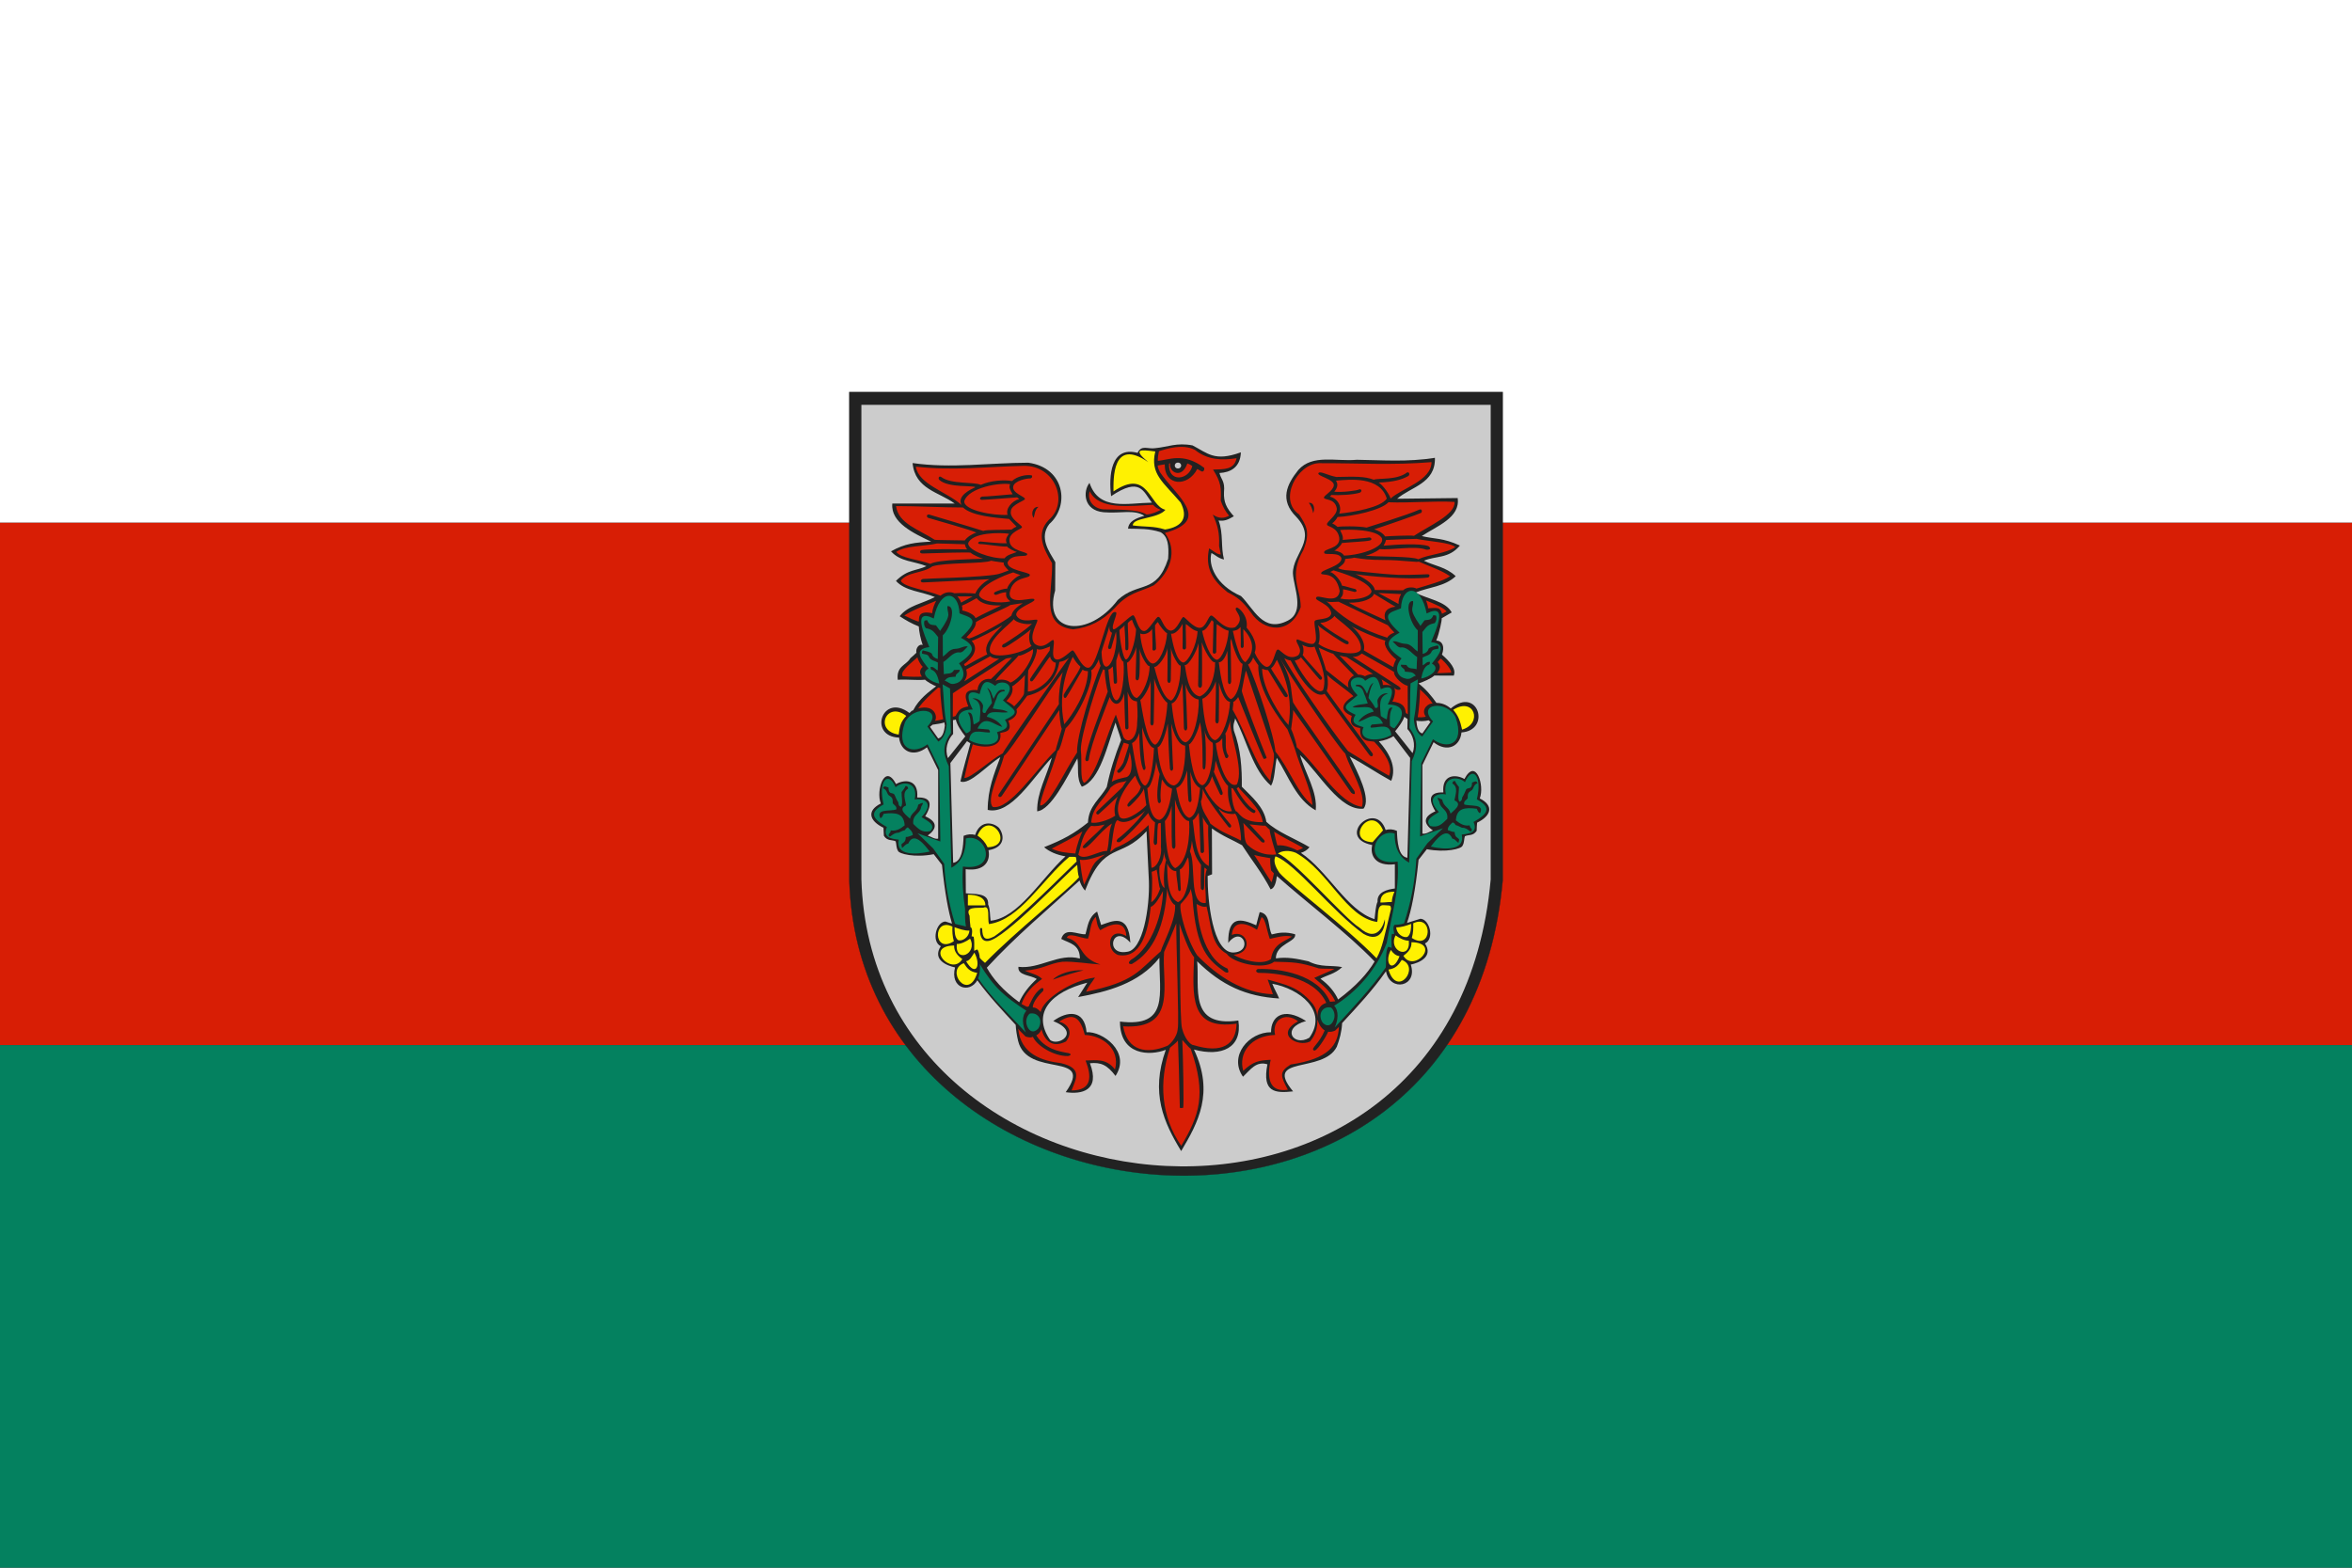 <?xml version="1.0" encoding="UTF-8" standalone="no"?>
<!-- Created with Inkscape (http://www.inkscape.org/) -->
<svg
   xmlns:svg="http://www.w3.org/2000/svg"
   xmlns="http://www.w3.org/2000/svg"
   version="1.0"
   width="1500"
   height="1000"
   id="svg2">
  <rect width="100%" height="100%" fill="#333333" stroke="none"/>
  <defs
     id="defs4">
    <marker
       markerUnits="strokeWidth"
       refX="10"
       refY="5"
       markerWidth="4"
       markerHeight="3"
       orient="auto"
       viewBox="0 0 10 10"
       id="ArrowStart">
      <path
         d="M 10,0 L 0,5 L 10,10 L 10,0 z "
         id="path10" />
    </marker>
    <marker
       markerUnits="strokeWidth"
       refX="0"
       refY="5"
       markerWidth="4"
       markerHeight="3"
       orient="auto"
       viewBox="0 0 10 10"
       id="ArrowEnd">
      <path
         d="M 0,0 L 10,5 L 0,10 L 0,0 z "
         id="path7" />
    </marker>
    <marker
       markerUnits="strokeWidth"
       refX="0"
       refY="5"
       markerWidth="4"
       markerHeight="3"
       orient="auto"
       viewBox="0 0 10 10"
       id="marker3241">
      <path
         d="M 0,0 L 10,5 L 0,10 L 0,0 z "
         id="path3243" />
    </marker>
    <marker
       markerUnits="strokeWidth"
       refX="10"
       refY="5"
       markerWidth="4"
       markerHeight="3"
       orient="auto"
       viewBox="0 0 10 10"
       id="marker3245">
      <path
         d="M 10,0 L 0,5 L 10,10 L 10,0 z "
         id="path3247" />
    </marker>
    <marker
       markerUnits="strokeWidth"
       refX="10"
       refY="5"
       markerWidth="4"
       markerHeight="3"
       orient="auto"
       viewBox="0 0 10 10"
       id="marker2198">
      <path
         d="M 10,0 L 0,5 L 10,10 L 10,0 z "
         id="path2200" />
    </marker>
    <marker
       markerUnits="strokeWidth"
       refX="0"
       refY="5"
       markerWidth="4"
       markerHeight="3"
       orient="auto"
       viewBox="0 0 10 10"
       id="marker2194">
      <path
         d="M 0,0 L 10,5 L 0,10 L 0,0 z "
         id="path2196" />
    </marker>
  </defs>
  <rect
     width="1500"
     height="333.333"
     rx="0"
     ry="0"
     x="0"
     y="333.334"
     style="fill:#d81e05;fill-opacity:1;stroke-width:1.4;stroke-linecap:butt;stroke-miterlimit:4;stroke-dasharray:none;stroke-dashoffset:0"
     id="rect3143" />
  <rect
     width="1500"
     height="333.333"
     rx="0"
     ry="0"
     x="0"
     y="666.667"
     style="fill:#04815f;fill-opacity:1;stroke-width:1.4;stroke-linecap:butt;stroke-miterlimit:4;stroke-dasharray:none;stroke-dashoffset:0"
     id="rect3404" />
  <rect
     width="1500"
     height="333.334"
     rx="0"
     ry="0"
     x="0"
     y="0"
     style="fill:#ffffff;fill-opacity:1;stroke-width:1.4;stroke-linecap:butt;stroke-miterlimit:4;stroke-dasharray:none;stroke-dashoffset:0"
     id="rect3406" />
  <path
     d="M 541.65,250.076 L 958.35,250.076 L 958.35,561.539 C 934.108,831.475 548.617,793.236 541.65,561.539 L 541.65,250.076"
     style="fill:#222222;fill-rule:evenodd;stroke:none"
     id="path14" />
  <path
     d="M 541.65,250.076 L 958.35,250.076 L 958.35,561.539 C 934.108,831.475 548.617,793.236 541.65,561.539 L 541.65,250.076 z "
     style="fill:none;stroke:#222222;stroke-width:0.172"
     id="path16" />
  <path
     d="M 887.033,605.951 C 888.446,608.044 890.091,609.574 892.583,609.915 C 888.167,621.358 882.445,614.391 887.033,605.951 z M 885.502,618.472 C 891.053,636.938 906.177,616.887 893.997,612.297 C 891.904,615.47 890.374,617.735 885.502,618.472 z M 895.021,609.691 C 901.647,620.906 919.659,601.365 900.175,601.024 C 900.399,605.214 897.571,607.764 895.021,609.691 z M 890.036,596.662 C 892.583,598.53 895.869,600.117 898.475,600.059 C 899.72,612.805 884.937,606.458 890.036,596.662 z M 890.487,591.506 C 890.598,595.695 895.017,598.587 897.679,597.567 C 899.772,595.925 899.944,592.299 899.944,589.353 C 897.113,590.43 893.373,591.674 890.484,591.506 L 890.487,591.506 z M 900.402,598.303 C 913.544,606.857 913.94,582.783 901.305,588.957 C 901.416,592.07 901.305,595.132 900.402,598.303 z M 710.122,313.467 C 710.122,305.82 709.16,278.798 732.269,294.774 C 722.129,286.165 727.173,286.789 736.798,287.978 C 733.288,302.424 742.008,307.633 752.943,320.551 C 757.87,330.067 754.187,336.014 743.031,337.771 C 735.443,335.393 730.344,336.245 722.47,335.169 C 722.133,330.015 738.442,331.035 743.258,325.198 C 732.609,322.651 732.44,298.348 710.122,313.473 L 710.122,313.467 z M 577.962,456.678 C 565.33,446.653 557.06,466.308 573.149,468.572 C 573.77,463.477 574.28,460.643 577.962,456.678 z M 623.395,532.987 C 626.339,534.969 628.435,537.403 629.852,540.465 C 648.316,539.672 630.814,515.255 623.395,532.987 z M 926.799,452.769 C 940.278,444.16 945.832,461.547 932.46,465.401 C 931.329,460.191 930.14,456.623 926.799,452.769 z M 875.364,537.234 C 856.841,536.441 874.629,512.084 882.045,529.646 L 875.364,537.234 z M 681.912,546.584 C 664.353,561.367 650.643,586.634 630.703,589.468 C 629.572,585.786 631.779,576.95 627.135,578.99 C 622.718,579.273 615.297,578.198 618.358,584.199 C 618.413,586.464 618.641,588.957 618.978,591.506 C 619.034,591.842 619.544,591.615 619.599,591.957 C 620.22,593.371 619.995,595.184 619.655,597.28 C 620.106,597.449 620.558,597.225 620.955,597.618 C 621.406,599.374 621.406,603.452 621.293,606.51 L 623.216,605.607 C 624.01,606.228 624.858,609.458 624.803,610.875 C 625.706,612.174 627.123,613.252 628.198,614.215 C 647.515,594.275 680.879,567.935 688.132,559.606 C 687.397,557.623 687.228,554.452 687.001,551.677 C 681.054,556.262 640.609,599.09 630.298,600.225 C 625.088,600.958 624.916,594.788 625.03,592.692 C 624.861,592.409 625.878,591.164 626.388,592.523 C 626.613,598.242 627.916,600.565 634.149,597.28 C 650.179,586.293 682.185,553.493 686.605,549.525 C 686.38,547.884 686.322,546.808 685.983,546.636 C 685.304,546.581 683.153,546.466 681.905,546.581 L 681.912,546.584 z M 617.276,577.515 C 620.844,577.515 624.922,577.515 628.435,577.515 C 628.435,572.305 622.999,570.72 617.276,570.72 C 617.276,573.04 617.276,575.25 617.276,577.515 z M 621.409,607.65 C 619.995,609.742 618.635,612.746 616.142,613.143 C 622.144,623.396 625.998,616.087 621.409,607.65 z M 608.326,600.399 C 595.13,608.953 594.733,584.879 607.423,591.053 C 607.254,594.168 607.423,597.228 608.326,600.399 z M 618.238,593.602 C 618.069,597.791 613.708,600.683 610.988,599.663 C 608.895,598.021 608.781,594.395 608.781,591.449 C 611.612,592.526 615.352,593.771 618.241,593.602 L 618.238,593.602 z M 618.693,598.758 C 616.145,600.626 612.86,602.213 610.198,602.155 C 608.953,614.901 623.792,608.554 618.693,598.758 z M 613.708,611.787 C 607.082,623.002 589.069,603.461 608.498,603.12 C 608.329,607.31 611.16,609.86 613.708,611.787 z M 623.223,620.568 C 617.617,639.034 602.549,618.983 614.67,614.393 C 616.763,617.566 618.352,619.831 623.223,620.568 z M 826.421,543.977 C 847.491,555.703 858.368,585.273 878.308,588.105 C 879.269,584.765 877.628,576.777 882.724,577.401 C 887.085,577.684 886.803,577.346 887.14,579.667 C 882.893,597.225 881.704,604.479 877.908,611.277 C 858.592,591.337 823.301,565.108 815.993,556.782 C 812.652,552.024 812.2,548.511 813.444,546.245 C 825.51,550.152 850.491,582.217 869.524,595.643 C 881.08,602.383 883.741,590.092 883.232,586.296 C 882.724,588.503 878.929,602.495 866.863,591.619 C 858.026,586.41 824.604,547.659 814.975,544.488 C 817.636,542.45 822.339,542.281 826.418,543.98 L 826.421,543.977 z M 887.657,575.36 C 884.147,575.36 883.864,575.699 880.351,575.699 C 880.351,570.544 883.579,568.79 889.301,568.79 C 888.398,571.054 887.66,573.151 887.66,575.36"
     style="fill:#fff101;fill-rule:evenodd;stroke:none"
     id="path18" />
  <path
     d="M 690.861,540.86 C 688.482,540.068 698.28,533.272 704.513,525.964 C 701.399,526.698 699.021,527.264 695.79,526.812 C 690.126,532.249 689.788,538.082 687.692,545.222 C 691.543,549.356 700.096,542.729 706.044,542.788 C 707.684,536.613 706.723,531.062 709.157,525.285 C 701.624,530.098 693.126,542.843 690.861,540.86 z M 694.998,313.353 C 700.662,325.53 720.885,322.699 735.387,322.02 C 736.405,323.21 737.425,324.058 740.259,325.247 C 738.504,326.096 734.822,328.023 731.254,328.192 C 725.476,324.623 712.617,325.192 703.668,324.906 C 697.041,324.341 693.132,318.676 695.001,313.35 L 694.998,313.353 z M 642.428,422.52 C 642.483,422.465 644.411,420.709 645.372,419.52 C 644.297,419.575 641.804,419.917 641.294,420.255 C 635.292,424.444 607.702,442.006 607.702,442.233 C 607.758,447.329 607.592,452.031 607.647,457.13 C 607.647,457.299 608.55,456.906 609.402,456.734 C 611.554,452.655 612.912,451.411 617.559,450.617 C 614.728,443.481 614.783,439.571 623.447,440.195 C 623.616,435.721 627.239,432.379 631.942,433.172 C 633.356,432.042 641.174,423.826 642.419,422.523 L 642.428,422.52 z M 646.789,450.559 C 645.714,449.484 644.127,448.352 641.862,447.163 C 645.544,443.481 646.279,440.481 645.486,437.761 C 646.731,437.364 651.602,433.175 653.643,430.625 C 653.588,433.4 653.304,439.63 653.077,442.35 C 653.022,443.822 648.716,448.749 646.792,450.562 L 646.789,450.559 z M 644.411,435.434 C 642.428,433.68 638.578,432.773 634.781,434.246 C 637.161,430.621 647.017,421.444 649.678,418.1 C 650.13,418.948 656.418,415.893 658.741,414.08 C 659.758,418.779 651.774,432.432 644.411,435.434 z M 884.541,435.548 L 881.086,433.341 C 881.593,434.417 881.934,435.662 881.934,436.966 C 884.992,436.74 886.974,437.076 888.109,437.869 L 884.541,435.548 z M 866.131,430.336 C 867.49,430.28 869.02,430.618 870.492,431.353 C 872.361,430.336 874.174,429.881 875.646,429.939 C 875.757,429.939 863.694,422.351 858.823,419.121 C 857.633,418.838 855.255,418.5 854.292,418.158 C 855.424,419.29 863.411,427.447 866.131,430.336 z M 850.211,416.966 C 849.591,417.135 842.451,413.794 840.978,413.115 C 842.392,416.966 844.999,424.613 845.678,427.388 C 850.094,430.957 856.838,436.224 860.064,438.659 C 858.819,435.204 860.912,432.26 863.461,430.843 C 861.874,429.315 850.943,417.984 850.205,416.966 L 850.211,416.966 z M 644.352,385.924 C 645.88,385.755 650.13,384.907 652.282,384.793 C 647.524,387.792 645.71,389.889 645.031,392.667 C 641.294,396.122 622.657,406.148 617.956,407.337 C 617.617,407.168 617.052,406.83 616.369,406.544 C 618.407,404.451 622.768,400.031 622.371,396.86 C 624.013,395.332 643.556,386.947 644.349,385.927 L 644.352,385.924 z M 639.084,398.952 C 639.139,400.028 625.604,410.168 629.683,417.363 C 625.549,419.4 619.827,422.458 615.579,424.951 C 615.183,424.613 614.959,424.103 614.786,423.706 C 620.506,419.686 624.471,413.85 619.713,408.809 C 622.602,408.016 636.592,400.824 639.084,398.952 z M 622.826,381.56 C 625.657,385.128 631.039,386.431 638.574,386.204 C 634.441,388.242 626.453,391.81 622.147,394.302 C 621.467,391.982 616.711,389.941 613.708,389.431 C 613.819,388.131 613.708,387.052 613.425,386.373 C 616.314,385.183 620.334,382.976 622.826,381.56 z M 845.85,383.487 C 847.605,384.845 849.136,386.317 850.38,387.962 C 858.14,395.043 868.449,401.614 884.707,406.769 C 885.724,405.013 887.482,404.165 889.292,403.483 C 887.764,401.955 886.348,400.425 885.102,398.839 C 874.681,393.854 864.201,388.813 853.721,383.828 C 850.89,383.883 847.436,384.393 845.847,383.49 L 845.85,383.487 z M 860.181,384.448 C 867.769,388.638 880.459,394.078 883.575,395.664 C 881.028,387.79 888.785,387.169 890.032,386.997 C 887.767,385.921 881.821,382.012 876.27,378.783 C 875.367,381.842 869.302,384.618 860.184,384.448 L 860.181,384.448 z M 893.604,378.953 C 888.564,378.728 884.144,378.502 879.045,378.274 C 883.462,380.653 887.485,382.86 891.904,385.242 C 891.959,383.09 892.187,381.163 893.6,378.956 L 893.604,378.953 z M 631.552,418.61 C 626.456,421.441 621.299,424.275 616.2,427.105 C 617.332,431.184 615.918,432.656 614.956,434.639 C 622.375,429.825 629.796,425.065 637.216,420.251 C 634.499,420.141 632.572,419.631 631.552,418.61 z M 620.334,380.429 C 616.938,380.429 613.935,380.429 610.591,380.429 C 611.495,381.504 612.402,382.636 612.912,384.393 C 615.515,383.035 617.725,381.791 620.331,380.429 L 620.334,380.429 z M 707.516,399.294 C 707.347,401.445 707.853,403.086 709.212,403.655 C 708.419,406.713 707.516,409.771 706.664,412.774 C 706.833,414.132 707.457,414.36 708.646,413.567 C 709.664,410.057 710.684,406.544 711.705,402.975 C 713.063,411.301 709.722,424.954 705.475,425.296 C 703.779,424.957 702.7,422.237 702.531,415.893 C 702.982,413.176 706.72,403.034 707.516,399.297 L 707.516,399.294 z M 706.892,427.108 C 708.192,426.826 708.816,425.75 709.722,425.126 C 709.947,427.729 710.288,433.452 710.288,434.925 C 710.399,436.224 711.081,436.51 712.27,435.718 C 712.777,434.021 711.705,426.881 711.932,421.217 C 712.498,419.234 713.518,416.8 713.459,415.383 C 713.912,418.893 716.176,422.916 716.459,421.841 C 717.421,430.28 715.611,446.539 711.929,446.767 C 708.137,446.032 707.171,429.491 706.889,427.112 L 706.892,427.108 z M 718.733,422.689 C 720.543,422.406 724.001,416.628 724.567,412.663 C 724.904,415.325 724.17,431.356 724.229,432.828 C 724.398,434.128 726.039,434.639 726.38,432.604 C 727,431.19 727,416.573 726.776,413.684 C 727,417.421 732.099,426.033 733.175,424.785 C 733.286,431.694 729.383,442.344 725.077,445.233 C 718.847,444.329 719.129,425.009 718.733,422.689 z M 646.562,394.929 C 647.524,396.911 654.66,398.894 658.117,397.819 C 656.024,400.594 640.784,410.847 639.766,410.961 C 638.691,411.754 638.805,413.395 640.67,412.943 C 642.084,412.833 655.229,403.655 657.435,401.445 C 655.342,405.465 656.701,411.471 657.942,411.922 C 652.392,416.736 633.81,420.814 631.376,415.774 C 629.566,408.072 644.856,397.591 646.555,394.929 L 646.562,394.929 z M 851.063,392.892 C 850.214,394.364 845.795,397.422 842.058,397.253 C 844.095,400.028 858.426,408.809 859.505,408.92 C 860.522,409.713 860.467,411.298 858.601,410.902 C 857.188,410.733 842.743,401.104 840.533,398.836 C 842.174,403.311 841.665,410.334 840.702,410.561 C 846.253,415.374 865.341,419.453 867.834,414.412 C 869.247,405.124 852.768,395.55 851.069,392.885 L 851.063,392.892 z M 646.223,365.132 C 646.958,365.584 649.62,366.321 650.868,366.942 C 648.319,367.28 643.052,372.323 642.259,375.551 C 640.618,375.327 636.991,376.513 634.954,377.474 C 633.709,377.927 633.367,379.399 635.236,379.458 C 636.933,379.061 638.125,378.044 641.694,377.761 C 641.638,379.912 641.242,381.157 644.355,383.595 C 637.843,385.122 625.608,384.046 624.36,379.515 C 625.208,373.059 640.956,366.715 646.223,365.129 L 646.223,365.132 z M 850.439,363.829 C 849.646,364.225 849.476,364.281 848.232,364.905 C 850.724,365.187 855.14,370.342 855.878,373.571 C 857.52,373.741 862.053,375.269 864.09,375.664 C 865.336,376.117 865.731,377.589 863.866,377.589 C 862.111,377.192 859.677,376.399 856.561,375.892 C 856.391,377.986 857.126,379.233 854.75,381.781 C 861.207,383.308 873.498,381.891 874.69,377.365 C 873.842,370.852 855.716,365.356 850.448,363.826 L 850.439,363.829 z M 854.686,338.109 C 855.082,339.469 856.893,341.733 856.327,344.395 C 860.516,343.943 872.357,343.15 873.32,342.81 C 874.619,342.979 875.357,344.282 873.544,344.791 C 870.769,345.471 861.65,345.754 855.814,346.378 C 855.362,347.963 852.022,350.963 850.943,351.19 C 853.546,351.587 856.038,352.491 857.172,354.418 C 869.011,353.966 882.776,348.812 881.415,343.655 C 879.095,337.594 859.72,337.537 854.68,338.103 L 854.686,338.109 z M 644.242,308.878 C 643.166,310.688 644.242,312.616 645.827,315.277 C 641.014,315.673 628.269,316.863 626.512,316.749 C 624.925,316.918 624.246,318.731 626.228,318.842 C 629.91,318.786 643.9,317.542 648.661,317.256 C 648.999,317.594 649.509,317.935 650.133,318.273 C 645.262,319.518 641.183,324.559 642.6,328.413 C 633.709,328.978 614.617,325.637 614.959,319.691 C 617.734,310.854 638.012,307.682 644.245,308.872 L 644.242,308.878 z M 643.504,340.488 C 642.428,341.902 640.674,344.395 642.146,346.491 C 637.67,346.83 626.908,345.473 625.267,345.416 C 623.739,345.527 623.115,346.944 624.984,347.057 C 628.38,347.002 637.954,348.867 642.431,348.643 C 642.093,349.208 647.416,352.097 648.606,352.038 C 646.172,353.17 642.262,353.735 640.677,356.118 C 632.406,356.569 617.169,351.19 617.451,346.544 C 620.054,339.576 637.674,339.576 643.507,340.483 L 643.504,340.488 z M 852.025,306.613 C 853.155,308.482 853.497,310.578 850.948,313.636 C 855.875,314.201 865.79,312.956 866.979,312.108 C 868.338,311.884 868.848,313.467 867.262,314.26 C 863.073,315.618 853.838,316.07 849.08,315.732 C 848.742,316.129 848.628,316.466 848.004,316.749 C 853.214,317.938 856.048,323.207 854.065,327.623 C 863.184,326.719 880.631,323.772 884.427,318.049 C 880.18,303.718 860.749,305.814 852.025,306.607 L 852.025,306.613 z M 684.177,419.007 C 685.421,421.214 687.176,423.706 689.048,425.237 C 688.313,428.577 678.909,441.437 678.399,443.192 C 678.06,444.889 679.36,446.306 680.436,444.096 C 681.567,442.682 688.252,430.557 690.462,427.102 C 691.706,428.292 693.575,427.951 693.857,428.178 C 693.633,441.49 683.605,456.614 678.734,461.995 C 673.92,440.355 682.526,422.228 684.171,419.001 L 684.177,419.007 z M 814.355,420.875 C 813.11,423.141 812.486,424.84 810.617,426.368 C 811.806,428.916 820.473,441.324 821.039,443.078 C 821.887,444.096 820.473,445.682 818.946,443.982 C 817.815,442.568 810.903,430.898 808.693,427.44 C 806.542,427.385 805.749,426.761 804.901,426.592 C 805.183,439.848 816.853,457.124 821.724,462.506 C 825.575,441.093 815.835,424.155 814.36,420.87 L 814.355,420.875 z M 661.403,413.794 C 662.647,415.435 667.519,413.229 669.673,412.38 C 669.562,413.229 669.449,414.135 669.391,414.984 C 666.502,419.062 657.383,432.035 656.928,433.111 C 656.59,434.411 657.946,435.49 659.021,433.79 C 660.152,432.714 667.461,421.328 669.725,418.724 C 669.615,419.741 671.311,422.744 673.349,422.689 C 673.066,432.601 662.02,440.871 655.505,441.154 C 655.843,435.094 655.336,431.411 655.788,427.616 C 658.053,423.934 661.056,418.779 661.394,413.794 L 661.403,413.794 z M 838.373,412.491 C 835.087,413.622 832.088,412.095 830.388,411.301 C 831.688,412.774 831.405,417.249 830.726,417.701 C 833.615,421.779 842.62,431.012 843.075,432.087 C 843.413,433.332 842.113,434.408 841.037,432.767 C 839.906,431.691 831.75,421.665 829.539,419.114 C 829.709,419.908 827.898,420.925 825.689,421.38 C 831.577,432.877 840.358,443.982 843.816,440.186 C 846.815,430.839 840.588,419.169 838.379,412.485 L 838.373,412.491 z M 727.228,446.48 C 728.925,445.519 733.117,438.947 733.799,434.304 C 734.081,437.7 733.575,459.454 733.63,461.326 C 733.799,462.966 735.44,463.646 735.781,461.101 C 735.781,457.591 736.346,436.461 736.064,432.835 C 737.309,437.648 741.331,446.314 744.503,448.297 C 744.221,457.416 740.935,473.164 736.801,475.033 C 730.799,473.844 728.024,449.428 727.228,446.484 L 727.228,446.48 z M 721.96,474.071 C 723.432,473.223 725.301,471.692 726.604,467.445 C 726.604,470.558 726.829,485.572 728.756,489.819 C 728.866,491.347 730.341,491.913 730.624,489.651 C 729.493,486.309 728.245,467.048 728.472,463.99 C 729.549,468.179 732.775,476.791 735.95,477.132 C 735.667,485.231 733.968,499.507 730.344,501.152 C 725.135,500.076 722.584,476.736 721.963,474.075 L 721.96,474.071 z M 738.276,476.677 C 741.276,475.829 743.941,465.804 744.789,461.553 C 744.789,464.667 745.638,485.176 746.147,490.274 C 746.317,491.802 747.844,492.426 748.185,490.164 C 747.847,486.54 747.223,464.841 746.94,461.556 C 748.751,468.748 751.753,475.319 755.832,475.66 C 756.228,483.759 754.87,499.848 748.582,501.038 C 741.615,500.472 738.557,484.555 738.273,476.68 L 738.276,476.677 z M 731.706,502.734 C 734.536,502 737.143,489.537 737.37,485.627 C 737.37,486.872 738.784,491.913 739.577,493.726 C 738.729,498.256 737.484,505.847 738.387,511.116 C 738.612,512.474 740.029,512.985 740.369,511.005 C 739.577,506.644 740.822,498.769 741.049,497.184 C 744.106,501.883 744.617,501.659 747.506,503.186 C 746.713,509.813 744.562,521.538 739.408,523.013 C 733.064,522.392 732.44,509.475 731.706,502.734 z M 724.001,494.746 C 724.904,497.181 726.039,499.559 727.569,501.939 C 726.155,507.32 721.849,508.678 719.188,512.871 C 718.623,514.06 719.413,515.363 720.885,513.888 C 724.339,510.716 728.7,505.903 729.493,503.014 C 730.228,508.396 730.682,510.378 731.079,513.605 C 726.604,518.532 716.41,524.99 713.917,520.856 C 709.783,511.682 719.919,499.501 723.998,494.74 L 724.001,494.746 z M 750.115,502.679 C 754.531,501.093 756.176,494.467 757.138,491.464 C 757.138,495.994 757.42,505.286 757.931,510.498 C 758.155,511.798 759.572,512.367 759.913,510.387 C 759.63,505.912 759.292,493.732 759.121,492.318 C 760.593,497.983 762.516,501.155 765.349,502.74 C 764.615,509.312 763.595,520.244 758.441,521.716 C 753.287,519.961 751.418,508.915 750.115,502.682 L 750.115,502.679 z M 742.921,523.754 C 745.186,521.092 746.544,517.638 747.223,514.07 C 747.334,520.979 746.999,531.914 747.448,539.843 C 747.672,541.54 749.257,542.392 749.654,539.675 C 749.372,532.879 749.485,512.145 749.316,509.936 C 751.468,518.602 755.715,523.871 758.379,523.699 C 759,532.59 757.645,549.755 749.544,553.778 C 743.711,551.117 743.483,532.99 742.918,523.757 L 742.921,523.754 z M 744.337,550.776 C 745.865,554.286 748.243,555.872 750.17,555.647 C 750.226,560.233 751.019,562.104 751.36,567.373 C 751.529,568.503 752.774,569.069 753.056,567.262 C 752.832,562.787 752.549,556.047 752.435,554.575 C 755.153,553.954 756.966,547.269 757.759,546.987 C 759.514,556.219 757.589,572.816 751.302,575.48 C 743.655,572.195 744.73,556.901 744.335,550.782 L 744.337,550.776 z M 768.356,502.679 C 771.696,499.735 772.037,497.921 772.999,495.201 C 774.017,498.145 775.888,501.883 777.871,506.189 C 778.378,507.434 779.908,507.603 779.74,505.623 C 778.494,501.376 774.53,493.616 774.075,492.199 C 774.755,491.236 775.037,486.762 775.264,485.231 C 776.564,489.251 779.74,498.487 783.194,501.262 C 783.083,506.303 782.797,509.815 785.686,517.407 C 778.323,519.049 771.072,508.402 768.353,502.679 L 768.356,502.679 z M 785.238,502.624 C 785.52,502.734 786.141,502.961 786.368,503.02 C 789.709,508.967 795.09,517.124 799.452,518.597 C 800.3,518.821 801.038,517.693 800.469,516.956 C 794.805,514.18 789.199,504.209 788.689,502.851 C 789.196,502.568 789.537,502.4 789.878,502.058 C 791.519,505.286 804.323,515.2 805.341,524.433 C 791.068,524.829 789.934,517.183 788.234,517.58 C 785.12,512.708 785.573,503.53 785.234,502.624 L 785.238,502.624 z M 758.217,474.865 C 760.764,474.071 764.56,464.952 765.298,460.76 C 767.221,468.348 766.884,485.231 766.994,489.482 C 767.163,490.954 768.408,491.575 768.749,489.313 C 769.315,485.745 769.087,469.089 768.069,465.749 C 769.483,470.62 770.9,472.319 773.393,473.847 C 774.297,481.721 771.696,499.507 766.936,500.869 C 761.102,500.304 759.062,482.517 758.213,474.867 L 758.217,474.865 z M 775.381,474.127 C 777.929,473.278 778.27,472.372 779.515,470.955 C 779.346,477.467 779.967,478.998 781.212,482.397 C 781.38,483.87 783.135,484.321 783.477,482.059 C 780.532,478.377 782.46,471.24 781.439,467.955 C 783.08,465.576 783.987,461.384 784.666,459.515 C 783.421,466.197 793.839,490.557 788.744,500.414 C 781.494,503.358 775.999,481.835 775.379,474.13 L 775.381,474.127 z M 747.226,448.691 C 750.226,448.07 752.608,442.347 754.08,435.831 C 754.363,439.228 754.984,462.739 755.042,464.494 C 755.211,466.191 756.852,466.815 757.193,464.325 C 757.193,460.87 756.345,440.192 756.062,436.569 C 757.534,442.63 761.33,445.856 764.443,446.198 C 765.009,456.054 761.157,472.369 756.117,473.503 C 749.209,472.485 747.564,451.752 747.226,448.691 z M 766.77,445.746 C 769.09,445.126 773.283,441.161 775.379,434.644 C 775.661,438.041 775.095,458.209 775.095,460.022 C 775.319,461.719 776.964,462.342 777.302,459.798 C 777.302,456.288 777.585,439.009 777.357,435.382 C 778.771,441.443 781.322,447.391 784.438,447.673 C 784.156,457.189 779.626,470.786 775.037,472.145 C 768.128,471.068 767.108,448.749 766.766,445.746 L 766.77,445.746 z M 736.122,425.351 C 738.16,426.085 744.165,418.269 744.503,413.173 C 744.786,415.835 744.503,432.828 744.503,434.246 C 744.728,435.886 746.372,436.397 746.655,434.076 C 746.71,431.924 746.992,416.007 746.765,413.118 C 746.99,416.855 751.974,425.75 752.995,424.447 C 753.164,431.356 751.24,443.933 746.992,446.88 C 740.991,445.918 736.798,427.677 736.119,425.354 L 736.122,425.351 z M 755.552,424.219 C 757.873,424.954 763.312,415.442 764.33,410.343 C 764.667,413.004 764.047,435.889 764.105,437.306 C 764.33,438.947 766.257,439.458 766.597,437.137 C 766.653,434.986 766.708,412.497 766.429,409.663 C 767.842,414.421 772.772,423.371 774.923,422.351 C 775.148,429.26 772.545,441.099 765.239,444.215 C 757.254,443.085 756.29,426.543 755.555,424.219 L 755.552,424.219 z M 777.305,422.347 C 778.777,422.855 781.494,420.083 782.742,415.156 C 783.024,417.818 783.08,433.566 783.138,434.983 C 783.308,436.624 784.835,437.134 785.176,434.814 C 785.231,432.607 784.952,412.043 784.724,409.153 C 784.893,408.249 785.176,407.964 785.231,407.398 C 786.307,412.891 789.875,422.805 792.481,423.485 C 791.406,431.018 790.499,443.198 785.062,445.974 C 779.398,443.708 777.643,424.561 777.302,422.351 L 777.305,422.347 z M 717.258,398.783 C 716.862,400.539 717.765,403.369 717.71,413.908 C 717.82,415.208 719.406,415.098 719.579,413.853 C 719.916,410.284 719.24,401.221 719.24,397.597 C 719.409,397.145 720.995,395.56 721.957,395.391 C 722.578,397.314 724.109,400.772 724.561,401.337 C 724.164,410.401 720.085,420.823 718.048,420.654 C 716.293,420.316 714.028,408.249 713.914,401.961 C 714.876,400.772 715.782,400.547 717.255,398.79 L 717.258,398.783 z M 734.763,401.218 C 734.708,402.804 735.102,408.523 734.988,414.187 C 735.157,415.488 736.97,415.091 737.254,413.85 C 737.364,410.282 736.461,402.407 736.632,398.783 C 737.084,398.614 737.481,397.369 738.501,396.801 C 739.294,398.894 743.258,403.769 744.335,403.883 C 743.769,412.946 739.239,423.199 735.102,423.255 C 730.572,422.634 727.4,410.34 727.173,404.052 C 728.814,405.069 732.723,404.503 734.761,401.221 L 734.763,401.218 z M 754.194,397.932 C 754.138,399.518 754.363,407.73 754.194,413.395 C 754.418,414.695 756.117,414.584 756.4,413.339 C 756.511,409.771 756.117,401.728 756.231,398.101 C 758.155,399.004 759.855,401.725 763.764,402.687 C 763.198,411.751 757.931,422.004 754.7,422.628 C 750.226,421.949 747.792,410.279 746.826,404.162 C 749.206,404.841 752.66,401.163 754.191,397.932 L 754.194,397.932 z M 773.906,396.405 C 773.906,397.99 773.568,410.34 773.454,416.004 C 773.623,417.363 775.379,417.194 775.661,415.949 C 775.716,412.38 775.772,401.787 775.943,398.162 C 777.868,399.067 779.681,401.39 783.59,402.351 C 782.969,411.415 779.287,420.251 776.113,420.875 C 771.81,420.255 767.901,408.585 766.653,402.466 C 769.256,402.014 771.297,398.049 772.769,395.557 C 773.276,396.008 773.786,396.687 773.9,396.405 L 773.906,396.405 z M 791.184,399.973 C 791.184,401.559 791.409,406.713 791.295,412.378 C 791.464,413.736 792.936,413.567 793.164,412.322 C 793.275,408.754 792.825,404.958 792.939,401.334 C 799.566,408.075 800.641,415.666 794.297,422.406 C 790.902,421.33 787.445,408.415 786.255,402.466 C 790.219,401.845 789.992,400.824 791.182,399.973 L 791.184,399.973 z M 742.297,543.522 C 742.186,547.487 741.165,550.376 739.521,552.586 C 738.9,556.664 739.974,565.049 742.693,566.407 C 741.789,560.519 742.524,552.417 743.711,548.622 C 742.862,546.924 742.466,545.225 742.297,543.525 L 742.297,543.522 z M 664.182,656.539 C 665.991,662.998 670.525,669.003 679.816,664.356 C 684.969,657.842 680.55,652.972 675.399,651.668 C 682.025,647.704 688.145,645.494 691.826,660.163 C 702.589,660.447 714.71,668.772 711.084,682.2 C 705.533,674.894 698.735,676.367 692.336,676.48 C 696.187,686.393 696.698,695.515 683.387,695.57 C 686.276,688.151 690.523,681.352 676.706,678.181 C 664.64,676.708 650.987,672.516 649.346,656.144 C 650.478,657.899 652.235,659.143 654.046,661.184 C 655.914,661.75 657.441,662.032 658.744,661.353 C 661.237,667.073 672.111,673.816 681.119,673.644 C 683.721,673.078 683.211,671.889 680.27,671.55 C 675.571,670.648 666.449,669.231 660.899,660.449 C 662.596,659.546 663.729,658.129 664.184,656.543 L 664.182,656.539 z M 761.557,610.539 C 760.595,635.238 758.499,657.33 788.633,652.969 C 788.296,666.507 779.232,672.226 761.275,666.677 C 759.464,666.731 755.555,662.825 753.855,655.971 C 752.328,651.158 752.78,600.456 752.214,589.241 C 753.686,594.112 758.444,607.368 761.56,610.539 L 761.557,610.539 z M 812.654,613.487 C 825.004,613.77 828.91,613.77 841.089,617.735 C 843.806,618.072 848.34,617.79 851.059,618.131 C 847.322,619.772 841.827,622.096 838.145,623.796 C 843.24,628.157 848.622,632.291 851.569,638.692 C 850.835,638.861 849.587,638.803 848.229,639.031 C 840.81,621.582 816.223,617.618 802.347,618.128 C 801.612,618.072 799.968,619.769 802.458,620.561 C 812.427,620.561 837.973,622.43 845.847,639.709 C 842.789,640.672 839.845,642.995 840.241,649.507 C 840.072,645.374 838.714,642.03 836.673,639.709 C 827.499,629.06 819.794,628.212 808.462,624.813 L 811.803,634.215 C 793.056,633.535 776.626,622.944 763.484,609.347 C 756.972,599.49 751.818,581.081 752.949,576.66 C 754.59,574.851 758.331,571.168 759.461,566.976 C 759.63,568.562 760.309,570.714 760.479,572.186 C 762.744,606.626 771.128,612.688 781.267,620.055 C 782.794,620.676 784.156,620.848 782.853,617.848 C 766.708,610.994 763.706,585.731 763.14,576.608 C 765.405,577.853 767.274,578.815 769.483,578.25 C 772.596,590.201 771.976,602.607 782.397,608.443 C 785.794,613.936 805.396,619.093 812.646,613.484 L 812.654,613.487 z M 810.558,611.787 C 804.443,616.262 790.96,611.898 786.768,609.012 C 800.193,607.823 795.49,592.301 785.578,596.38 C 786.313,587.939 792.998,587.488 801.665,593.094 C 802.854,590.319 803.306,587.712 804.554,585.052 C 807.046,585.731 808.064,594.226 809.821,598.873 C 814.352,597.969 818.884,596.325 823.983,597.401 C 818.095,601.138 812.145,602.213 810.558,611.787 z M 769.659,554.571 C 767.393,560.801 769.376,568.79 768.98,575.984 C 757.82,577.457 763.032,551.286 758.84,542.96 C 759.123,542.564 760.03,538.543 760.14,536.22 C 761.499,546.359 763.991,548.569 765.973,551.682 C 766.084,551.965 765.522,560.405 765.863,566.862 C 767.335,568.731 767.732,567.483 767.901,566.297 C 768.069,565.676 767.845,556.782 768.125,553.665 C 768.125,552.986 769.652,554.682 769.652,554.568 L 769.659,554.571 z M 766.997,521.09 C 767.053,521.71 770.055,526.299 770.565,526.581 C 770.227,535.359 771.358,543.461 770.903,552.469 C 762.126,547.77 762.181,533.435 760.651,523.241 C 762.236,522.278 763.65,520.013 764.388,518.483 C 764.785,518.031 765.519,537.231 765.633,543.067 C 765.743,544.199 767.105,544.823 767.898,543.178 C 768.067,541.423 766.936,517.177 766.994,521.086 L 766.997,521.09 z M 771.869,525.34 C 770.455,521.658 766.263,517.465 765.921,511.177 C 767.28,508.064 766.939,503.02 767.166,503.361 C 768.466,508.402 782.176,525.906 783.366,527.381 C 784.666,528.739 785.8,527.156 784.78,525.909 C 781.156,521.606 776.171,515.6 777.643,515.882 C 779.567,519.11 786.31,519.676 787.724,518.996 C 790.895,523.016 791.802,536.331 791.406,536.158 C 784.611,532.534 779.398,531.287 771.862,525.34 L 771.869,525.34 z M 812.427,557.12 C 812.09,558.989 811.579,561.14 810.9,562.784 C 806.821,556.609 803.764,551.227 799.854,545.336 C 802.175,546.071 806.821,546.863 810.221,547.429 C 809.769,548.05 810.331,553.659 810.673,555.245 L 812.427,557.114 L 812.427,557.12 z M 812.541,530.549 C 818.602,534.401 824.717,537.231 831.006,540.802 C 829.875,541.595 828.627,542.103 827.382,542.499 C 825.572,541.537 819.622,538.648 814.637,539.272 C 813.844,536.952 813.165,533.269 812.544,530.549 L 812.541,530.549 z M 809.766,529.191 C 809.541,530.888 813.389,543.75 813.955,545.05 C 812.369,545.274 810.783,545.219 809.766,545.105 C 805.802,545.05 799.796,542.84 796.4,539.554 C 792.946,537.176 793.966,531.115 792.946,524.94 C 795.607,527.884 803.65,535.986 804.501,537.007 C 806.311,538.196 806.994,536.896 806.197,535.817 C 803.253,532.759 799.116,528.002 796.91,525.847 C 799.627,526.13 805.915,526.864 806.935,526.696 C 808.577,527.884 808.011,527.995 809.766,529.188 L 809.766,529.191 z M 786.541,447.728 C 788.127,447.107 789.712,444.557 789.654,444.615 C 792.088,450.845 805.457,484.155 805.967,484.1 C 807.267,483.989 807.981,483.648 807.698,483.025 C 804.585,475.66 791.692,442.012 791.974,440.537 C 792.822,435.892 794.467,427.226 794.691,427.905 C 797.522,436.458 812.477,480.473 812.477,480.869 C 812.701,486.872 810.835,491.915 810.156,498.09 C 800.414,487.668 794.75,467.558 786.138,452.772 C 786.194,451.017 786.703,449.09 786.534,447.731 L 786.541,447.728 z M 813.392,479.394 C 812.941,470.444 801.215,434.246 795.945,423.879 C 797.531,423.258 798.834,420.651 799.172,419.348 C 799.851,420.424 800.927,422.292 802.513,424.333 C 801.834,440.761 817.241,460.246 821.149,465.346 C 823.074,470.045 825.794,477.581 825.907,477.978 C 829.303,489.758 836.274,503.751 837.008,513.553 C 827.493,506.361 822.508,490.554 813.386,479.394 L 813.392,479.394 z M 826.931,476.505 C 827.213,475.429 824.948,468.235 823.421,465.007 C 824.041,459.571 824.893,455.096 824.665,452.886 C 833.274,464.667 859.616,502.51 861.712,505.626 C 864.032,507.437 864.542,506.361 863.694,504.437 C 856.217,493.45 826.365,451.359 824.665,448.073 C 822.797,438.726 824.665,434.083 815.319,418.162 C 821.494,429.604 852.025,474.867 857.974,480.759 C 861.657,492.315 871.34,506.137 868.565,514.635 C 854.179,512.766 840.641,488.916 826.931,476.511 L 826.931,476.505 z M 859.729,479.112 C 848.911,465.8 821.663,426.033 819.115,419.858 C 820.415,420.762 822.456,421.33 823.135,421.33 C 831.292,437.417 839.503,445.519 844.775,442.574 C 851.797,452.486 871.623,479.394 873.154,481.377 C 874.681,483.528 876.098,481.998 875.361,480.584 C 869.527,472.937 847.436,442.799 846.133,440.761 C 846.867,438.441 847.208,435.948 846.416,430.508 C 849.757,434.131 860.464,441.099 863.125,444.102 C 863.181,444.102 856.444,447.388 856.727,451.804 C 857.178,454.238 859.727,455.655 862.108,456.675 C 859.333,464.888 867.941,463.867 867.49,464.605 C 866.81,474.178 874.229,472.366 876.439,473.159 C 883.179,480.24 888.446,488.055 885.899,494.854 C 876.667,489.645 868.565,484.659 859.729,479.105 L 859.729,479.112 z M 862.732,419.007 C 865.052,419.118 866.697,418.386 868.51,416.855 C 871.623,418.552 888.505,428.126 889.07,428.636 C 888.733,431.977 895.3,437.359 897.737,437.359 L 897.848,455.6 C 897.169,455.148 896.717,455.093 896.49,454.524 C 896.093,449.993 893.6,448.18 887.995,447.501 C 889.467,445.008 890.26,440.25 889.07,438.609 C 890.826,440.93 895.073,440.306 892.298,437.988 C 886.123,434.024 864.201,419.806 862.729,419.013 L 862.732,419.007 z M 913.716,448.863 C 911.509,448.128 905.673,452.317 909.355,457.189 C 907.486,457.585 905.618,457.64 904.146,457.526 C 904.88,453.958 905.787,442.175 905.559,439.741 C 909.069,442.799 911.903,445.856 913.716,448.86 L 913.716,448.863 z M 861.881,399.518 C 865.845,401.725 876.325,406.541 883.575,408.692 C 881.765,411.467 886.464,417.584 890.429,420.645 C 889.75,421.494 888.843,423.817 888.619,425.517 C 888.619,425.741 873.891,417.135 869.758,414.867 C 871.399,408.865 864.831,401.442 861.884,399.515 L 861.881,399.518 z M 916.546,429.315 C 918.356,427.278 919.094,424.558 916.884,422.347 C 917.563,421.386 918.129,420.82 918.867,420.083 C 922.208,422.858 925.548,427.164 925.548,429.033 C 922.773,429.088 919.205,429.485 916.543,429.315 L 916.546,429.315 z M 910.769,388.021 C 910.658,386.038 909.976,384.566 909.524,383.035 C 915.412,385.469 920.852,387.792 922.607,390.058 C 921.645,390.51 920.625,391.02 919.663,391.53 C 918.474,387.51 917.17,387.51 910.772,388.021 L 910.769,388.021 z M 904.539,358.105 C 911.561,361.334 918.756,363.43 924.762,367.567 C 920.062,370.793 911.337,373.003 903.349,375.439 C 901.367,374.31 897.12,374.31 894.855,376.517 C 893.441,376.626 880.468,376.233 876.786,376.347 C 876.221,372.044 868.516,367.907 864.496,366.266 C 873.56,367.737 899.332,369.89 910.55,368.417 C 911.454,368.473 912.475,366.434 910.719,366.323 C 910.664,366.155 901.942,366.889 891.517,366.662 C 878.32,366.041 862.514,363.832 857.984,363.663 C 857.418,363.663 854.698,363.098 853.34,362.418 C 855.491,360.721 857.984,359.36 857.87,356.584 C 857.981,356.416 861.834,356.302 863.703,355.736 C 869.195,356.584 873.163,357.208 882.906,357.208 C 892.817,357.152 906.242,359.133 904.545,358.112 L 904.539,358.105 z M 910.996,348.362 C 905.504,346.494 891.283,347.287 882.389,348.081 C 883.464,346.27 883.579,345.76 883.917,344.457 C 890.884,344.174 903.005,343.664 903.401,343.722 C 911.783,345.477 924.755,345.929 928.099,348.989 C 922.097,353.179 911.22,353.575 904.478,356.75 C 900.854,354.713 878.477,355.277 870.944,354.429 C 873.436,353.864 877.57,352.224 879.893,350.241 C 886.916,351.089 902.381,347.862 909.631,350.638 C 913.199,350.807 912.124,349.11 910.99,348.372 L 910.996,348.362 z M 901.76,341.792 C 899.892,341.34 885.561,341.961 883.351,342.189 C 881.937,339.867 878.48,338.223 876.383,337.658 C 883.066,335.507 905.556,327.746 906.518,327.009 C 907.253,325.481 906.408,324.629 905.329,325.026 C 897.058,328.709 874.005,335.732 871.568,336.523 C 866.076,335.448 854.517,335.621 853.103,336.127 C 852.086,335.224 850.328,334.09 849.594,333.806 C 850.724,333.242 852.538,330.862 853.048,329.787 C 862.394,329.391 880.862,325.484 885.505,320.385 C 898.761,320.95 914.395,319.423 927.651,320.161 C 928.385,328.259 911.054,335.568 901.763,341.801 L 901.76,341.792 z M 738.391,293.923 C 738.391,291.83 738.673,289.675 739.125,287.806 C 744.279,286.22 754.191,282.88 762.123,287.014 C 770.221,293.526 779.511,293.695 788.633,292.281 C 787.106,299.701 780.818,299.304 773.623,299.532 C 778.832,307.744 778.832,311.371 778.55,319.358 C 779.74,322.868 781.439,326.267 783.873,328.987 C 780.588,330.743 777.247,330.912 773.451,328.254 C 776.564,334.935 777.868,340.033 777.471,348.25 C 777.868,350.343 778.092,351.476 778.547,353.687 C 776.168,353.687 773.903,351.479 771.128,349.78 C 768.411,362.243 773.22,370.117 782.853,377.763 C 789.138,380.877 792.481,383.484 797.694,390.623 C 805.964,403.197 823.126,405.069 829.528,387.283 C 829.583,375.216 821.599,367.683 831.224,350.858 C 836.037,339.134 832.81,334.942 828.507,328.143 C 815.141,318.968 827.093,296.08 841.08,295.456 C 864.985,295.345 888.493,296.87 912.966,294.777 C 912.855,306.671 894.047,311.432 886.852,318.003 C 886.4,315.965 882.435,309.791 879.264,307.808 C 888.665,307.471 893.763,305.998 897.787,303.843 C 899.372,303.164 898.976,300.899 897.39,301.351 C 890.764,306.447 879.377,304.806 876.147,305.995 C 870.031,303.73 864.026,304.013 852.243,304.24 C 846.692,303.223 842.162,300.333 840.914,301.692 C 839.273,303.616 851.167,305.543 850.657,309.677 C 850.15,313.187 844.314,316.021 844.372,317.379 C 844.261,319.189 851.225,317.548 852.528,324.175 C 853.207,328.705 845.506,333.011 846.354,334.597 C 846.016,336.011 852.925,335.787 854.114,342.979 C 855.076,350.456 843.351,349.719 844.541,352.72 C 844.823,354.418 854.339,351.704 855.528,356.23 C 855.583,361.216 842.5,363.368 842.558,365.692 C 842.389,367.729 851.904,363.484 854.397,377.019 C 853.097,386.594 839.838,378.265 839.387,381.323 C 837.973,383.134 848.619,385.174 849.015,391.404 C 848.054,395.765 839.218,394.462 838.48,396.162 C 837.576,397.406 840.687,408.625 838.425,409.814 C 837.18,412.872 828.003,407.494 827.155,407.89 C 825.344,409.476 831.63,414.065 827.89,418.029 C 820.753,422.332 815.996,412.875 814.579,414.519 C 813.278,414.803 811.803,425.621 807.784,425.394 C 804.101,424.659 800.592,417.464 800.196,416.275 C 802.798,409.252 796.175,401.716 795.042,400.357 C 796.172,392.597 789.887,387.329 788.698,387.556 C 785.585,389.028 795.324,393.786 787.736,400.13 C 780.486,402.622 774.257,392.145 772.385,392.652 C 770.574,392.821 769.044,400.637 765.08,400.468 C 761.115,400.523 755.906,393.727 754.771,393.559 C 753.186,393.727 750.865,402.112 746.615,402.281 C 742.029,401.716 740.782,393.276 738.686,393.503 C 737.554,392.938 732.228,403.133 729.453,402.509 C 725.66,402.398 724.413,392.71 722.658,392.483 C 721.017,392.2 710.992,402.791 709.971,401.319 C 708.33,399.336 713.822,390.104 711.271,390.445 C 705.665,389.032 700.508,424.49 694.392,425.907 C 689.807,426.869 685.501,414.409 684.026,414.919 C 683.292,414.581 676.89,421.773 673.491,420.583 C 669.525,419.453 673.38,408.972 671.68,408.234 C 670.153,408.01 665.564,414.974 659.9,410.669 C 655.484,406.083 662.334,396.45 661.541,395.544 C 661.259,394.185 651.175,398.433 648.117,392.431 C 647.437,387.673 660.466,384.16 659.673,382.518 C 659.728,380.025 643.418,386.994 643.924,378.216 C 645.68,367.17 657.122,369.438 656.784,366.717 C 657.067,364.908 641.829,363.943 642.622,358.619 C 645.452,352.617 654.912,355.958 655.084,353.634 C 655.932,351.993 644.266,351.71 643.814,345.195 C 643.079,339.305 652.309,337.32 651.743,336.245 C 652.195,335.169 643.473,330.862 644.721,325.935 C 644.776,321.857 654.463,319.082 653.612,318.233 C 653.836,316.819 645.286,314.552 646.193,310.304 C 646.814,306.681 655.142,304.981 657.067,305.209 C 658.763,304.87 658.312,303.002 657.688,303.171 C 654.402,302.663 648.738,303.736 645.397,306.852 C 640.753,305.891 631.521,306.515 625.515,309.287 C 620.872,307.194 606.654,309.062 600.308,304.301 C 598.667,303.226 598.101,305.377 599.177,306.226 C 605.01,311.379 621.664,309.511 621.947,310.811 C 619.231,312.111 610.109,316.193 613.225,322.14 C 603.938,313.701 585.753,308.998 584.108,297.669 C 607.617,300.386 630.049,297.669 652.65,297.162 C 673.042,296.655 681.878,320.499 668.905,331.603 C 660.411,340.44 665.509,350.014 670.942,359.191 C 671.622,377.318 662.731,398.786 684.422,401.451 C 695.127,400.152 702.887,396.07 710.819,387.971 C 719.711,377.775 726.792,377.775 735.855,373.357 C 746.276,365.086 751.317,351.378 742.936,339.935 C 773.297,331.609 749.903,316.258 739.764,301.188 C 739.085,299.888 738.464,298.526 738.292,296.941 C 739.819,296.657 741.578,296.433 742.822,296.206 C 742.598,310.255 757.605,310.82 763.555,299.15 C 764.348,299.547 765.083,299.943 765.875,300.451 C 767.12,301.468 768.368,300.054 767.969,298.413 C 754.544,288.16 744.801,293.655 738.4,293.937 L 738.391,293.923 z M 745.582,295.736 C 744.734,308.027 758.1,306.441 760.423,297.263 C 759.348,296.47 758.499,296.074 757.251,295.622 C 753.628,306.044 745.186,301.059 746.265,295.511 C 746.095,295.622 745.926,295.567 745.585,295.736 L 745.582,295.736 z M 662.254,323.323 C 659.821,325.361 659.821,328.647 659.255,330.292 C 657.444,328.423 658.238,323.154 662.254,323.323 z M 834.691,320.776 C 835.653,321.737 837.239,325.023 837.407,327.346 C 838.708,324.968 838.2,320.265 834.691,320.776 z M 614.159,323.72 C 619.879,329.212 635.627,330.347 643.559,331.026 C 644.748,332.27 647.524,335.159 648.316,335.953 C 646.903,336.459 646.11,337.142 645.09,337.821 C 641.011,338.103 628.945,337.766 627.021,338.67 C 620.113,336.404 593.826,328.587 592.241,328.133 C 591.165,328.303 590.599,329.323 591.789,330.285 C 598.132,332.208 618.81,337.873 622.715,339.744 C 619.716,340.649 616.827,342.576 615.297,344.73 C 609.974,344.561 596.436,344.561 596.039,344.279 C 586.41,337.935 572.872,334.084 571.456,322.81 C 585.842,322.81 599.779,323.713 614.166,323.713 L 614.159,323.72 z M 597.619,346.663 C 599.602,346.608 614.67,347.171 615.349,347.171 C 615.573,348.301 616.028,349.604 616.821,350.456 C 611.043,350.346 591.614,350.06 587.535,350.908 C 586.291,351.642 586.518,353.001 588.27,353.059 C 596.651,352.777 618.122,352.156 619.028,352.552 C 620.442,354.025 626.391,356.403 627.012,356.403 C 622.992,356.628 597.84,356.855 593.365,359.689 C 585.719,356.912 574.504,356.064 571.615,352.042 C 577.676,347.853 589.287,348.646 597.616,346.66 L 597.619,346.663 z M 594.617,361.281 C 602.49,358.678 627.753,359.754 632.114,357.658 C 634.32,358.223 639.364,358.675 640.212,358.902 C 639.76,360.201 641.061,361.677 643.27,363.888 C 641.119,364.736 636.813,366.321 635.682,366.38 C 626.054,368.303 589.856,369.042 588.497,369.324 C 586.291,370.227 587.197,371.59 588.894,371.531 C 599.543,371.079 625.77,369.776 631.152,369.438 C 625.998,371.817 622.712,376.575 622.033,378.613 C 618.638,378.274 612.063,378.105 608.668,378.443 C 606.971,377.65 603.4,376.971 599.776,379.97 C 590.885,376.288 576.268,374.589 574.455,370.397 C 578.702,364.733 588.617,365.753 594.619,361.277 L 594.617,361.281 z M 585.894,396.574 C 582.894,395.557 579.892,394.195 576.72,392.609 C 582.781,388.758 590.258,386.152 597.056,383.207 C 596.039,385.075 594.564,388.644 594.564,391.136 C 584.425,389.099 586.521,395.043 585.897,396.574 L 585.894,396.574 z M 587.932,431.584 C 584.705,431.808 580.74,431.753 575.755,431.36 C 573.945,428.867 578.472,425.015 585.101,419.293 C 585.156,420.085 586.742,423.823 588.497,425.354 C 586.801,426.939 586.005,428.75 587.932,431.584 z M 598.298,438.607 C 598.298,438.662 599.26,438.662 599.712,438.944 C 599.488,443.247 601.184,457.582 601.522,458.771 C 599.826,459.224 597.84,459.62 596.199,459.847 C 598.237,457.299 596.03,449.029 585.608,451.917 C 588.608,447.388 593.255,443.14 598.295,438.607 L 598.298,438.607 z M 648.261,452.486 C 651.092,449.428 653.585,445.746 655.115,443.819 C 669.219,440.592 674.373,430.167 675.621,422.237 C 678.168,421.786 679.358,421.333 681.794,419.575 C 674.544,429.488 639.536,479.17 639.595,480.473 C 631.213,484.948 619.655,496.222 615.011,496.277 C 617.048,486.817 618.748,480.19 620.392,474.809 C 627.36,477.412 639.595,477.243 637.95,467.558 C 641.632,466.766 645.766,466.428 643.104,459.798 C 647.124,458.157 649.279,455.382 648.258,452.492 L 648.261,452.486 z M 640.387,482.001 C 643.673,480.473 669.843,439.175 677.775,428.808 C 675.964,435.662 675,444.498 675.341,449.145 C 666.96,461.833 638.181,504.83 636.991,506.589 C 635.86,508.23 638.122,509.191 639.029,507.551 C 646.279,496.846 673.3,455.888 675.565,452.941 C 675.565,455.941 676.3,463.195 677.151,464.894 C 675.906,469.593 673.245,477.64 673.359,478.433 C 659.934,491.799 643.845,516.728 633.14,514.742 C 628.838,510.099 637.105,494.009 640.39,482.001 L 640.387,482.001 z M 674.547,478.829 C 675.906,479.563 678.341,468.635 679.588,464.611 C 687.234,457.53 698.167,434.589 695.843,427.619 C 697.994,426.543 700.09,422.41 700.828,420.482 C 700.883,422.292 701.562,423.709 701.904,424.672 C 696.864,436.624 686.497,469.196 686.894,480.018 C 678.795,492.085 668.938,514.232 663.385,513.78 C 663.216,509.591 670.863,491.461 674.544,478.829 L 674.547,478.829 z M 689.33,478.715 C 688.765,469.652 700.941,432.321 703.548,426.939 C 704.055,427.278 704.113,427.278 704.565,427.392 C 704.565,432.377 706.037,439.854 706.489,441.099 C 700.711,456.393 693.575,474.634 692.216,483.811 C 691.879,486.359 694.368,485.793 694.423,484.263 C 695.723,474.293 706.034,449.256 707.734,444.609 C 709.602,449.877 714.587,451.69 716.966,442.23 C 717.022,447.894 717.531,461.547 717.646,464.267 C 717.87,465.908 720.024,465.457 719.683,463.646 C 719.683,458.719 719.231,443.481 719.118,441.271 C 720.645,446.594 723.082,447.218 725.12,447.388 C 725.289,450.898 725.799,455.769 725.23,460.981 C 725.175,471.458 719.566,474.689 716.622,470.441 C 714.926,465.401 713.395,461.04 711.637,455.827 C 704.956,470.669 699.347,494.688 691.473,499.39 C 688.528,497.521 690.228,485.738 689.322,478.715 L 689.33,478.715 z M 720.488,479.849 C 722.695,487.552 721.902,495.539 717.599,495.88 C 714.314,496.673 711.256,497.239 709.046,498.711 C 710.97,489.761 713.349,482.001 716.635,473.785 C 716.69,473.675 718.558,474.407 719.748,474.634 C 719.972,474.744 719.637,475.426 719.803,475.426 C 720.085,475.482 717.31,483.242 716.631,485.68 C 716.631,486.528 713.914,490.493 712.838,491.23 C 712.159,491.627 712.387,493.551 714.252,492.816 C 717.989,490.099 719.803,484.039 720.482,479.847 L 720.488,479.849 z M 708.308,502.338 C 713.518,497.752 716.635,499.449 718.561,497.921 C 717.768,499.053 716.182,501.376 715.786,502.169 C 711.821,505.906 701.286,515.99 699.531,517.631 C 698.4,519.159 699.982,519.838 700.662,519.386 C 703.775,516.498 709.781,511.116 712.838,508.116 C 711.197,511.853 710.177,516.556 711.253,520.293 C 706.892,523.352 698.849,525.616 695.901,524.655 C 696.694,514.288 704.282,510.04 708.306,502.335 L 708.308,502.338 z M 685.82,544.429 C 680.725,544.033 675.344,543.636 670.755,541.316 C 677.326,537.806 684.121,534.634 690.299,530.328 C 689.054,533.217 686.902,538.258 685.824,544.433 L 685.82,544.429 z M 704.74,545.053 C 695.566,551.114 697.435,552.245 691.374,564.311 C 689.96,559.384 689.337,553.607 688.658,548.338 C 692.96,549.528 701.12,546.018 704.743,545.053 L 704.74,545.053 z M 708.026,543.467 C 709.325,540.071 710.008,523.585 712.783,523.189 C 717.823,526.812 726.149,520.982 730.231,517.241 C 725.418,524.605 714.086,534.517 713.125,534.8 C 711.369,536.555 712.221,537.689 714.314,537.065 C 719.299,533.045 725.301,526.87 732.327,518.599 C 733.572,522.451 735.895,524.092 736.63,524.547 C 736.405,527.832 735.837,535.138 735.726,537.065 C 735.726,538.255 736.688,540.178 737.933,538.027 C 737.988,533.042 738.215,525.453 738.726,525.282 C 739.518,524.943 740.311,524.774 740.311,525.282 C 740.367,529.416 740.535,539.727 740.367,540.178 C 741.328,545.957 737.933,553.434 734.365,553.545 C 733.744,544.199 733.064,535.701 732.496,526.299 C 725.528,532.981 718.902,537.966 711.48,540.799 C 710.518,541.307 708.877,543.006 708.026,543.461 L 708.026,543.467 z M 737.653,554.685 C 736.239,555.647 735.332,555.816 734.481,556.099 C 734.592,557.399 734.705,558.702 734.763,560.064 C 734.819,564.763 734.763,569.352 734.199,575.526 C 736.35,574.227 738.332,571.279 739.918,566.804 C 739.069,566.238 738.332,557.344 737.653,554.682 L 737.653,554.685 z M 721.395,612.184 C 720.546,612.75 718.45,615.128 721.791,614.959 C 736.008,606.974 742.862,590.092 744.393,566.583 C 744.503,569.414 746.885,576.553 749.433,577.232 C 750.168,586.634 741.276,602.665 740.314,606.802 C 725.928,619.265 724.114,626.119 692.674,632.631 C 694.146,629.063 696.467,626.571 698.339,623.568 C 683.556,625.209 664.919,637.672 663.729,645.546 C 662.937,644.867 661.237,642.547 658.803,642.657 C 658.238,642.092 659.424,637.562 665.26,632.122 C 665.825,630.253 665.149,630.253 664.184,630.311 C 660.561,632.859 659.031,635.635 656.369,641.184 C 656.369,642.147 655.179,642.485 654.5,642.032 L 651.5,640.448 C 653.88,633.48 658.241,629.118 664.584,624.416 C 661.809,621.585 657.278,620.906 653.652,619.149 C 665.319,618.245 668.945,614.562 677.498,613.484 C 684.975,613.146 693.753,614.728 701.799,615.239 C 687.071,610.539 691.263,601.02 680.387,598.187 C 681.462,594.45 689.392,598.526 693.867,598.753 C 695.563,594.053 695.226,588.162 698.852,584.876 C 699.531,587.707 699.531,590.54 701.683,593.371 C 707.005,590.03 717.654,585.497 718.337,597.109 C 706.839,590.427 704.574,606 713.127,609.175 C 727.458,611.836 732.274,594.505 733.915,578.416 C 736.915,577.623 740.597,570.486 741.676,568.39 C 741.676,581.077 735.163,604.134 721.398,612.178 L 721.395,612.184 z M 691.03,618.983 C 683.78,618.303 674.547,621.361 671.545,624.871 C 677.944,622.493 687.234,619.774 691.03,618.983 z M 742.41,607.199 C 743.711,604.482 746.995,596.832 750.17,589.016 C 750.06,601.762 752.04,652.461 751.132,656.033 C 750.736,662.262 745.244,666.965 744.279,667.193 C 731.42,672.46 719.129,670.648 716.296,654.675 C 751.302,656.94 740.766,627.428 742.41,607.202 L 742.41,607.199 z M 759.348,668.889 C 769.714,698.289 764.785,711.546 753.346,730.921 C 740.431,712.173 738.959,690.36 746.154,668.382 C 746.209,668.158 750.342,665.155 751.194,663.737 C 751.363,663.455 752.383,699.255 752.438,706.622 C 752.891,706.905 753.797,706.791 754.531,706.677 C 755.211,706.567 754.421,671.216 754.025,663.682 C 753.459,662.268 758.441,668.779 759.348,668.892 L 759.348,668.889 z M 840.186,650.365 C 841.262,653.875 842.903,656.144 844.83,657.274 C 841.375,665.714 835.938,668.659 837.749,669.907 C 839.163,671.999 845.905,661.071 847.037,658.126 C 848.45,658.351 849.981,658.071 851.511,657.392 L 853.89,655.071 C 853.383,666.738 847.319,675.408 823.132,679.032 C 815.43,683.79 816.847,686.565 821.322,695.117 C 809.256,696.986 807.842,687.243 810.39,676.029 C 802.802,676.367 799.175,677.105 792.887,683.051 C 789.66,672.005 797.417,660.677 813.223,660.166 C 810.903,650.934 819.398,645.043 827.837,651.443 C 812.713,659.883 827.727,668.21 835.484,664.358 C 838.993,659.997 840.241,656.202 840.183,650.368"
     style="fill:#d81e05;fill-rule:evenodd;stroke:none"
     id="path20" />
  <path
     d="M 549.355,258.234 L 950.703,258.234 L 950.703,560.915 C 927.367,823.26 556.095,786.099 549.355,560.915 L 549.355,258.234 z M 916.094,448.352 C 919.208,448.352 922.269,449.37 925.213,451.92 C 942.716,437.42 951.156,465.856 932.067,467.214 C 931.219,476.164 922.835,480.242 914.281,473.444 C 911.847,478.315 909.582,483.128 907.145,488.003 C 907.145,502.563 907.145,517.122 907.145,531.736 C 909.579,532.187 911.62,530.435 913.826,529.753 C 907.993,525.619 907.145,521.086 915.412,517.517 C 909.352,507.606 913.885,505.283 920.507,505.452 C 919.432,493.895 928.437,493.726 933.932,496.898 C 941.238,483.076 946.961,501.087 943.73,509.302 C 953.018,514.002 950.922,520.462 942.034,524.765 C 941.865,526.462 941.809,528.161 941.75,529.975 C 939.43,533.429 936.71,532.239 934.218,533.429 C 933.594,535.581 933.935,537.45 932.746,539.432 C 932.239,541.469 921.873,544.017 909.976,541.697 C 908.279,543.904 906.466,546.113 904.707,548.437 C 902.615,568.998 900.064,580.726 897.344,588.715 C 900.233,587.867 903.291,586.846 905.897,586.053 C 911.844,586.335 914.961,598.968 908.786,601.802 C 914.392,610.41 904.822,614.264 899.723,615.281 C 904.422,629.5 886.412,633.013 883.92,619.53 C 875.708,631.31 865.907,641.849 855.937,652.612 C 855.712,657.934 854.295,663.147 852.541,667.736 C 843.705,685.012 805.411,673.005 824.672,696.173 C 813.402,697.362 804.732,697.021 808.303,678.897 C 801.053,676.689 797.485,682.351 792.727,686.826 C 783.44,673.628 796.409,658.332 810.626,658.445 C 810.458,648.589 818.387,641.903 832.945,651.309 C 816.746,655.612 824.733,668.02 835.038,661.959 C 847.329,644.624 828.412,630.576 811.416,627.517 C 812.661,630.857 814.416,633.52 815.777,636.918 C 794.648,635.619 779.127,628.593 763.493,613.182 C 765.135,629.609 757.829,655.612 789.777,650.968 C 792.438,668.357 779.127,674.304 761.453,669.492 C 774.481,697.021 764.169,716.058 753.296,734.24 C 742.25,716.058 733.583,697.362 743.498,669.661 C 733.304,673.626 714.271,673.342 714.271,651.647 C 745.767,655.498 739.251,633.916 739.42,610.973 C 726.278,627.57 705.942,632.613 687.588,636.009 C 689.57,632.951 691.494,629.834 693.421,626.835 C 670.651,632.613 657.678,645.925 669.686,663.317 C 674.781,667.792 689.736,658.559 671.723,651.309 C 680.39,644.91 691.663,643.606 692.966,658.445 C 702.936,657.653 721.515,670.909 711.431,686.316 C 706.049,679.234 702.085,677.537 695.118,678.218 C 701.799,695.89 689.736,698.158 679.656,696.682 C 698.347,670.284 655.127,688.128 649.294,663.94 C 648.446,660.318 647.935,656.918 647.766,653.746 C 638.989,644.286 630.715,635.45 623.297,625.31 C 618.312,633.978 605.738,630.351 609.079,617.098 C 603.926,616.023 594.352,612.17 600.016,603.56 C 593.842,600.729 596.958,588.097 602.905,587.81 C 604.205,588.207 605.622,588.66 607.152,589.17 C 604.832,581.295 602.622,569.967 600.753,551.67 C 598.944,549.35 597.185,547.14 595.486,544.875 C 583.534,547.253 573.226,544.706 572.657,542.668 C 571.468,540.63 571.809,538.817 571.243,536.665 C 568.751,535.476 565.976,536.665 563.711,533.155 C 563.655,531.401 563.542,529.701 563.428,528.002 C 554.537,523.699 552.441,517.238 561.731,512.538 C 558.446,504.327 564.224,486.309 571.474,500.134 C 577.024,496.907 585.974,497.134 584.954,508.688 C 591.58,508.519 596.055,510.839 590.049,520.696 C 598.32,524.319 597.469,528.853 591.635,532.987 C 593.842,533.608 595.883,535.42 598.317,534.969 C 598.317,520.355 598.317,505.796 598.317,491.236 C 595.883,486.365 593.559,481.493 591.18,476.677 C 582.685,483.359 574.357,479.453 573.395,470.503 C 553.455,469.882 562.521,441.557 580.021,454.813 C 580.642,454.416 581.038,453.399 582.4,453.058 C 586.192,445.694 592.256,441.446 597.013,437.764 C 595.486,437.257 591.011,434.765 589.991,433.575 C 584.213,434.083 577.925,433.179 572.543,433.63 C 571.581,424.739 577.925,424.456 580.586,419.867 C 582.059,418.568 583.417,417.489 584.437,416.357 C 583.872,413.413 586.192,410.524 588.457,411.43 C 587.099,407.58 586.137,402.764 585.965,399.592 C 581.49,397.837 577.525,395.572 573.788,393.079 C 578.942,386.284 588.743,384.867 596.221,380.843 C 587.95,377.334 577.246,377.107 571.409,370.535 C 578.942,363.002 584.379,364.25 590.839,361.134 C 583.306,357.961 574.129,358.417 568.238,351.673 C 577.243,346.633 583.813,346.008 593.842,345.499 C 582.968,340.289 567.841,333.433 569.089,321.196 C 582.4,321.196 595.6,321.196 608.855,321.196 C 599.057,313.891 583.534,312.132 582.006,295.367 C 606.476,298.935 631.232,295.198 655.816,295.143 C 679.21,298.37 682.326,322.73 669.24,334.23 C 662.559,342.899 668.902,351.507 673.033,358.588 C 673.033,364.649 672.977,370.655 672.922,376.716 C 664.937,404.304 694.389,407.134 712.857,382.718 C 725.999,370.596 737.61,379.433 744.973,356.433 C 745.594,347.881 744.863,342.102 740.103,339.441 C 732.569,337.062 727.133,337.404 719.428,337.234 C 719.824,332.477 724.468,330.552 729.849,329.022 C 723.168,324.774 714.784,327.663 703.849,326.756 C 690.879,325.567 690.539,313.39 694.844,308.008 C 700.846,326.135 719.145,320.809 734.61,320.64 C 729.173,313.617 727.247,303.874 708.609,316.506 C 707.024,303.537 708.327,284.33 725.488,288.863 C 728.092,283.482 731.945,286.656 736.817,285.864 C 744.746,285.129 750.41,282.182 760.552,284.109 C 770.236,289.149 774.656,294.645 791.369,288.526 C 791.031,298.324 784.515,301.385 777.717,301.723 C 778.679,305.802 781.341,306.877 780.606,313.9 C 780.323,320.244 782.134,324.039 786.891,329.308 C 782.871,331.741 780.606,332.48 777.149,332.025 C 780.32,340.295 778.448,348.565 780.603,356.892 C 776.81,356.044 775.111,354.003 772.618,352.757 C 770.467,360.236 775.166,373.096 791.479,380.232 C 799.636,388.217 805.47,403.968 821.217,395.922 C 832.432,390.316 825.068,374.964 824.558,365.729 C 824.389,352.927 840.361,344.26 826.765,329.757 C 815.777,318.882 820.762,308.853 828.009,299.79 C 837.073,289.537 852.027,294.522 865.338,293.277 C 881.934,293.502 897.626,294.805 915.13,292.033 C 915.581,308.515 899.609,310.556 891.056,318.148 C 903.915,317.978 916.773,317.865 929.633,317.696 C 931.501,330.214 916.267,335.596 906.748,341.939 C 914.792,343.922 920.228,342.957 931.05,348 C 923.913,356.554 915.698,354.399 908.11,357.685 C 914.85,360.971 922.213,361.65 928.388,367.541 C 921.252,374.282 911.282,374.451 902.729,378.019 C 910.43,382.208 921.876,383.342 925.84,390.651 C 923.688,391.896 921.537,393.143 919.438,394.388 C 919.721,395.123 918.024,403.735 915.984,408.551 C 920.117,408.889 921.476,412.63 919.607,417.557 C 924.931,422.255 928.839,426.844 927.14,430.981 C 923.006,430.981 918.869,430.926 914.736,430.926 C 912.868,432.736 907.941,434.891 904.655,435.966 C 909.299,439.476 913.209,444.237 916.098,448.371 L 916.094,448.352 z M 875.136,539.048 C 873.608,545.618 877.118,552.811 889.581,551.283 C 889.581,556.21 889.581,561.819 889.581,566.746 C 884.427,567.425 878.139,569.124 878.535,575.185 C 877.235,578.016 877.121,582.774 876.612,586.287 C 859.053,580.85 846.929,555.582 829.65,544.027 C 831.801,543.348 833.67,542.271 835.142,540.403 C 825.968,534.966 814.695,530.829 807.614,524.203 C 806.142,514.742 798.441,508.399 791.98,501.828 C 792.091,490.385 791.415,478.036 786.885,465.97 C 786.15,461.384 787.45,460.815 787.677,458.209 C 795.324,472.482 798.779,491.064 810.617,501.204 C 813.051,497.07 812.996,489.31 814.241,483.418 C 821.718,495.085 826.703,510.099 839.107,516.897 C 840.352,505.058 832.425,493.388 829.137,481.663 C 841.372,493.388 854.683,517.465 869.583,515.821 C 874.623,509.76 865.959,492.709 860.746,482.511 C 869.921,487.438 878.081,493.102 887.257,498.087 C 890.939,489.137 885.899,480.132 879.383,472.879 C 882.893,472.372 886.35,471.124 888.73,469.593 C 892.239,474.178 895.811,478.826 899.32,483.47 C 898.755,504.655 898.131,525.899 897.565,547.143 C 891.619,546.35 891.167,536.438 890.884,529.98 C 888.281,528.85 885.844,528.792 883.693,529.416 C 877.18,509.871 851.576,534.342 875.139,539.044 L 875.136,539.048 z M 876.667,613.318 C 858.937,594.853 833.673,576.043 814.355,558.823 C 813.789,563.011 812.883,566.583 810.334,567.317 C 804.728,556.498 798.158,548.511 792.153,539.164 C 785.754,535.541 780.486,533.782 772.895,528.46 L 773.006,557.688 L 770.175,558.819 C 770.12,575.188 773.46,606.913 786.147,607.592 C 799.74,607.592 792.432,589.578 783.316,601.476 C 783.092,583.859 791.415,585.9 801.16,590.205 C 801.839,587.375 802.574,584.599 803.367,581.824 C 810.448,582.9 808.462,591.283 811.069,596.041 C 815.769,594.853 819.735,594.231 825.965,595.932 C 827.041,600.917 813.731,601.878 813.675,611.339 C 821.039,610.262 827.041,611.563 834.519,613.207 C 842.334,617.285 849.133,615.528 855.986,616.889 C 851.342,621.306 846.357,621.93 842.11,624.309 C 847.602,628.273 851.229,632.804 853.38,637.565 C 864.936,628.955 872.072,621.022 876.66,613.321 L 876.667,613.318 z M 629.342,617.282 C 633.248,624.305 639.481,631.614 650.016,639.319 C 652.282,634.11 656.019,629.181 661.175,624.478 C 657.269,621.874 648.827,622.327 649.509,616.717 C 663.102,618.359 675.168,607.712 688.706,611.449 C 688.651,602.275 682.025,601.706 676.813,598.931 C 679.192,591.056 687.179,596.268 692.275,595.932 C 693.747,590.722 694.085,585.056 699.694,581.486 C 700.542,584.317 701.39,587.15 702.242,590.039 C 708.923,587.833 719.8,581.827 720.878,601.31 C 709.55,588.451 704.113,609.691 718.672,607.144 C 728.98,606.295 733.286,578.649 732.72,562.107 C 732.213,551.458 731.703,540.864 731.192,530.214 C 714.369,548.793 704.343,535.878 691.995,568.113 C 690.185,566.02 689.164,563.866 688.485,561.656 C 668.377,580.066 647.644,597.345 629.345,617.285 L 629.342,617.282 z M 618.862,474.127 C 618.069,473.62 617.335,473.223 616.711,472.768 C 613.201,477.354 609.63,482.056 606.12,486.703 C 606.685,507.888 607.251,529.132 607.875,550.376 C 613.822,549.583 614.273,539.672 614.556,533.155 C 617.273,532.025 619.765,531.966 621.92,532.59 C 624.919,523.302 632.965,524.15 637.099,528.06 C 640.609,532.645 641.233,540.523 630.417,542.333 C 631.776,549.015 628.153,556.04 615.86,554.455 C 615.86,559.382 615.915,564.932 615.97,569.807 C 621.238,570.541 630.752,569.186 630.187,576.943 C 631.545,579.774 631.263,583.852 631.773,587.31 C 649.617,585.555 663.779,560.574 679.526,546.239 C 673.862,545.336 669.105,543.182 665.875,540.406 C 677.996,535.593 684.908,531.852 693.857,524.658 C 694.309,513.783 701.842,509.533 705.865,501.942 C 708.072,491.351 711.019,482.059 714.984,472.089 C 713.908,468.182 712.491,464.725 711.416,460.929 C 706.375,474.978 701.446,497.977 689.949,501.828 C 686.325,496.504 688.08,489.761 687.118,483.759 C 680.322,496.222 670.239,516.669 661.459,517.521 C 661.175,505.682 667.688,494.691 670.805,483.307 C 658.514,496.222 644.804,520.072 629.907,516.617 C 629.962,503.137 633.927,493.901 637.95,482.969 C 629.511,488.123 618.465,500.869 612.518,498.49 C 614.273,489.995 616.766,482.345 618.862,474.133 L 618.862,474.127 z M 607.758,459.34 C 608.492,459.285 609.058,459.171 609.568,459.002 C 610.303,462.457 612.964,466.308 615.629,469.707 C 611.947,474.293 608.265,478.939 604.583,483.584 C 602.377,478.033 604.3,471.858 607.868,468.177 C 607.813,465.177 607.758,462.342 607.758,459.34 z M 594.73,462.287 C 594.278,462.684 593.713,463.191 593.089,463.646 C 594.785,466.025 596.543,468.517 598.298,471.01 C 601.187,470.503 602.204,466.424 602.601,462.798 C 602.49,462.346 602.377,461.326 602.262,460.815 C 601.187,461.323 596.995,462.005 594.73,462.287 z M 911.109,459.454 C 911.448,459.792 911.844,460.133 912.299,460.471 C 910.603,462.905 908.903,465.343 907.145,467.835 C 904.256,467.269 903.635,463.305 903.294,459.737 C 905.331,460.188 909.013,460.075 911.109,459.454 z M 895.645,457.189 C 894.627,460.246 892.077,463.646 889.756,466.476 C 893.493,471.063 897.175,475.765 900.857,480.412 C 903.064,474.806 901.081,468.687 897.571,465.004 C 897.626,462.06 897.626,461.381 897.682,458.719 C 897.682,458.55 895.589,457.36 895.645,457.192 L 895.645,457.189 z M 751.25,298.852 C 750.06,298.852 749.212,298.004 749.212,296.984 C 749.212,295.908 750.06,295.059 751.25,295.059 C 752.438,295.059 753.287,295.908 753.287,296.984 C 753.287,298.001 752.438,298.852 751.25,298.852"
     style="fill:#cccccc;fill-opacity:1;fill-rule:evenodd;stroke:none"
     id="path22" />
  <path
     d="M 623.847,624.136 C 633.135,637.392 643.218,646.681 654.264,658.636 C 652.057,653.937 651.374,648.099 654.602,644.759 C 640.725,635.696 634.041,630.09 624.806,614.907 C 625.371,617.455 624.75,622.043 623.844,624.139 L 623.847,624.136 z M 616.028,591.053 C 615.294,587.089 615.521,583.124 615.463,579.67 C 614.218,571.175 613.48,562.394 614.104,552.761 C 636.988,556.103 629.456,531.01 615.973,534.861 C 616.028,543.132 613.48,549.873 606.741,553.499 L 605.1,488.75 C 601.021,480.197 601.307,474.929 606.458,467.506 C 606.006,458.105 606.289,448.644 605.893,439.181 L 601.135,436.519 C 602.038,445.073 601.869,453.399 603.738,461.952 C 603.286,467.503 601.645,471.071 598.415,473.054 L 591.448,463.424 C 602.435,451.813 582.498,449.49 577.117,460.822 C 570.832,478.777 583.064,481.327 591.561,474.757 L 599.039,490.05 L 599.718,536.786 L 585.16,531.517 L 595.13,541.202 L 602.152,551 C 602.886,564.763 605.379,577.453 609.061,589.237 C 609.116,589.52 615.915,590.765 616.028,591.048 L 616.028,591.053 z M 609.516,435.945 C 613.819,434.869 616.993,429.884 611.609,423.144 C 622.482,415.666 622.144,411.815 612.853,406.83 C 626.391,394.256 618.346,393.97 611.95,391.254 C 611.384,376.525 599.318,375.052 595.523,394.539 C 581.419,387.571 589.634,405.016 592.692,412.78 C 582.271,414.025 587.2,420.199 592.185,426.488 C 585.956,429.773 593.771,435.265 599.039,436.003 C 598.418,432.776 597.284,428.018 593.943,427.226 C 593.322,426.377 593.66,426.036 593.436,425.47 C 595.529,425.019 596.608,427.056 598.08,427.622 C 598.135,426.094 598.08,424.226 598.135,422.637 C 596.381,421.561 594.057,421.447 592.698,419.465 C 591.85,417.086 589.923,417.483 588.113,416.972 C 587.889,415.955 588.002,415.672 588.509,414.879 C 590.775,415.445 592.812,415.672 594.287,416.972 C 594.794,418.955 596.211,419.803 598.08,420.369 L 598.304,406.378 C 595.473,402.982 595.133,401.679 590.43,400.658 C 589.241,399.131 589.13,397.6 589.582,395.9 C 590.148,395.845 590.771,395.676 591.279,395.562 C 592.637,399.244 594.675,398.393 596.943,398.904 C 597.846,400.093 598.698,401.282 599.546,402.472 C 607.816,390.691 603.735,391.936 604.245,386.612 C 609.964,386.216 606.396,400.716 601.245,405.25 L 601.301,418.789 C 604.076,417.147 605.379,413.918 609.513,413.862 C 612.684,413.752 615.063,411.711 617.214,412.39 C 615.46,413.918 613.819,416.806 611.436,416.127 C 607.531,416.072 604.924,420.261 601.639,422.302 C 601.808,424.849 601.808,427.569 601.977,430.117 C 604.07,429.269 607.017,430.4 608.434,427.342 C 609.624,427.342 610.813,427.287 612.002,427.231 C 612.399,429.269 609.172,429.383 609.509,431.648 C 606.452,431.986 604.524,431.424 602.487,434.251 C 604.866,434.759 605.883,437.196 609.509,435.948 L 609.516,435.945 z M 616.142,467.724 C 607.702,457.754 611.215,452.6 620.389,452.6 C 614.897,441.951 618.52,440.082 624.75,442.743 C 626.619,435.265 628.26,432.718 634.776,437.475 C 636.982,433.059 650.92,435.268 639.647,446.708 C 646.218,452.769 651.995,454.072 640.891,459.171 C 644.684,464.835 639.702,465.628 635.851,467.045 C 640.098,476.73 624.75,476.278 618.066,472.03 C 619.141,464.328 625.088,467.159 630.866,467.273 C 631.77,467.162 631.318,466.083 630.528,465.349 C 628.094,465.125 625.77,464.952 623.392,464.728 C 627.922,455.326 633.869,462.521 639.195,463.652 C 636.874,459.859 632.682,457.932 629.338,457.195 C 630.866,452.21 638.344,455.271 642.876,454.306 C 640.216,452.323 636.306,452.72 633.079,451.872 C 634.041,449.889 634.493,447.51 635.4,445.924 C 635.965,443.659 636.985,440.939 640.722,440.939 C 640.891,440.205 640.326,439.639 639.533,440.091 C 636.758,439.298 635.003,442.98 633.644,445.811 C 632.514,443.546 632.172,440.033 629.511,438.73 C 631.604,442.07 632.172,445.3 632.624,448.414 C 630.869,450.848 629.338,452.603 628.435,454.758 C 625.208,455.323 627.418,451.361 626.849,449.603 C 625.208,445.811 621.809,445.073 620.168,445.639 C 626.625,447.28 625.208,454.192 624.753,459.856 C 623.736,460.818 622.036,461.781 620.961,462.063 C 620.168,457.192 620.34,454.079 617.279,454.585 C 619.372,457.53 619.148,462.174 618.92,466.028 C 618.241,466.821 617.11,467.614 616.145,467.724 L 616.142,467.724 z M 592.917,543.185 C 589.576,538.768 582.778,529.987 579.21,538.144 C 577.455,538.368 576.606,540.012 575.303,540.919 C 575.134,540.185 575.021,539.447 574.852,538.768 C 575.813,537.182 577.568,537.692 577.682,533.896 C 579.21,534.007 580.682,533.103 582.098,532.707 C 582.267,530.556 580.116,528.914 578.927,527.722 C 578.361,528.342 577.91,528.005 577.117,529.532 C 575.589,529.814 574.513,530.608 573.21,531.118 C 570.832,531.228 569.925,531.911 567.66,533.611 C 567.436,533.555 567.153,533.5 566.867,533.442 C 566.867,533.045 566.812,532.649 566.756,532.252 C 567.208,531.404 568.001,531.121 568.115,529.704 C 571.456,530.27 574.231,528.742 576.951,526.477 C 576.444,518.775 571.345,518.096 563.526,519.113 C 563.074,520.13 562.623,521.661 561.433,521.888 C 558.489,515.658 567.663,517.699 571.628,516.337 C 572.079,514.017 570.155,513.734 569.363,512.317 C 569.307,509.428 569.363,508.863 566.587,507.108 C 565.456,505.694 565.512,503.54 563.077,502.861 C 563.87,500.654 565.284,502.068 566.646,502.353 C 566.59,507.111 569.138,505.297 570.383,506.77 C 571.231,508.467 571.741,510.224 572.875,511.755 C 573.1,513.907 573.441,514.189 574.686,514.644 C 575.986,512.551 574.91,508.414 574.968,505.242 C 575.817,503.998 576.951,502.977 577.461,501.45 C 578.478,501.339 578.933,501.732 579.216,502.977 C 575.082,505.412 577.406,510.228 577.857,513.796 C 572.079,516.116 578.761,520.536 580.35,522.236 C 581.253,517.988 584.88,517.988 585.617,513.286 C 590.941,510.397 587.486,514.02 587.486,514.813 C 586.807,519.344 581.708,519.457 582.446,525.577 C 585.787,528.748 588.052,531.465 593.378,530.106 C 596.945,526.142 591.85,523.877 587.713,521.215 C 596.718,511.642 588.279,508.866 583.352,510 C 585.787,497.879 574.971,498.389 571.176,502.184 C 566.59,491.31 559.734,497.881 563.529,513.117 C 554.752,517.988 555.373,521.783 565.622,527.562 C 562.792,534.243 568.284,535.04 573.21,535.605 C 570.89,545.8 583.915,545.289 592.923,543.193 L 592.917,543.185 z M 899.554,435.945 L 904.312,433.341 C 903.408,441.837 903.519,450.166 901.708,458.774 C 902.16,464.325 903.801,467.893 907.032,469.82 L 913.94,460.191 C 903.008,448.58 922.945,446.314 928.326,457.589 C 934.614,475.544 922.324,478.094 913.885,471.523 L 906.408,486.817 L 905.673,533.552 L 920.231,528.342 L 910.261,537.972 L 903.294,547.77 C 902.445,562.726 899.612,576.378 895.42,589.01 C 892.817,589.913 890.097,589.913 889.304,589.971 C 887.946,591.727 889.194,594.502 889.136,595.75 L 887.722,595.695 C 887.156,597.902 887.438,602.038 887.553,604.645 L 885.515,603.909 C 883.308,605.948 884.215,614.615 883.759,617.166 C 874.358,630.646 862.234,643.45 851.188,655.461 C 853.395,650.704 854.019,644.87 850.85,641.526 C 865.123,632.918 877.982,618.359 884.383,601.476 C 887.328,584.14 892.596,568.79 891.351,549.586 C 868.467,552.927 875.999,527.777 889.427,531.686 C 889.372,539.957 891.92,546.697 898.715,550.266 L 900.356,485.517 C 904.376,477.022 904.149,471.695 898.942,464.332 C 899.394,454.871 899.167,445.469 899.563,435.951 L 899.554,435.945 z M 895.927,432.714 C 891.625,431.697 888.449,426.712 893.834,419.969 C 882.961,412.491 883.299,408.585 892.589,403.599 C 878.996,391.026 887.098,390.799 893.493,388.023 C 894,373.354 906.066,371.823 909.862,391.309 C 923.965,384.341 915.809,401.787 912.692,409.605 C 923.114,410.85 918.184,416.97 913.199,423.313 C 919.429,426.54 911.672,432.09 906.405,432.773 C 907.025,429.601 908.101,424.788 911.445,423.995 C 912.124,423.147 911.783,422.805 912.01,422.24 C 909.858,421.789 908.838,423.826 907.311,424.392 C 907.256,422.919 907.311,420.996 907.256,419.406 C 909.01,418.389 911.39,418.217 912.692,416.293 C 913.541,413.859 915.523,414.255 917.278,413.8 C 917.56,412.725 917.447,412.5 916.881,411.707 C 914.674,412.215 912.634,412.5 911.103,413.8 C 910.596,415.724 909.235,416.631 907.311,417.141 L 907.142,403.151 C 909.973,399.755 910.255,398.451 915.016,397.487 C 916.205,395.9 916.316,394.373 915.864,392.674 C 915.243,392.618 914.674,392.505 914.168,392.335 C 912.754,396.018 910.772,395.166 908.504,395.676 C 907.6,396.866 906.748,398.055 905.9,399.244 C 897.63,387.519 901.711,388.767 901.201,383.385 C 895.482,382.989 898.995,397.548 904.201,402.078 L 904.146,415.559 C 901.37,413.918 900.067,410.687 895.933,410.632 C 892.707,410.521 890.383,408.48 888.173,409.218 C 889.984,410.69 891.627,413.579 893.951,412.955 C 897.916,412.9 900.522,417.089 903.807,419.13 C 903.583,421.678 903.583,424.34 903.469,426.89 C 901.376,426.042 898.429,427.173 896.957,424.174 C 895.825,424.174 894.637,424.063 893.447,424.004 C 893.051,426.042 896.278,426.211 895.94,428.421 C 898.939,428.817 900.925,428.197 902.962,431.024 C 900.583,431.531 899.566,433.969 895.94,432.721 L 895.927,432.714 z M 889.298,464.553 C 897.679,454.582 894.224,449.373 885.051,449.373 C 890.543,438.781 886.861,436.855 880.634,439.575 C 878.824,432.097 877.18,429.549 870.609,434.251 C 868.457,429.835 854.523,432.1 865.796,443.484 C 859.225,449.6 853.447,450.903 864.551,455.947 C 860.759,461.725 865.682,462.518 869.592,463.877 C 865.344,473.506 880.638,473.051 887.322,468.803 C 886.305,461.101 880.354,463.99 874.577,464.159 C 873.673,463.99 874.125,462.97 874.859,462.177 C 877.294,461.952 879.672,461.781 882.051,461.556 C 877.521,452.154 871.516,459.291 866.248,460.48 C 868.513,456.688 872.705,454.703 876.046,453.968 C 874.574,448.982 867.096,452.099 862.566,451.079 C 865.169,449.155 869.137,449.492 872.309,448.644 C 871.405,446.72 870.95,444.283 870.044,442.697 C 869.423,440.49 868.457,437.712 864.72,437.712 C 864.551,436.977 865.117,436.412 865.91,436.864 C 868.685,436.071 870.44,439.753 871.798,442.583 C 872.929,440.318 873.27,436.805 875.932,435.502 C 873.839,438.843 873.27,442.129 872.76,445.187 C 874.571,447.621 876.046,449.376 877.007,451.53 C 880.18,452.151 878.025,448.134 878.535,446.377 C 880.176,442.583 883.575,441.846 885.217,442.47 C 878.818,444.055 880.176,450.965 880.631,456.688 C 881.707,457.591 883.406,458.556 884.424,458.839 C 885.217,453.968 885.102,450.909 888.106,451.361 C 886.013,454.306 886.295,458.95 886.464,462.918 C 887.199,463.652 888.333,464.445 889.295,464.559 L 889.298,464.553 z M 912.526,540.012 C 915.867,535.538 922.666,526.757 926.234,534.972 C 927.988,535.141 928.836,536.782 930.14,537.689 C 930.25,536.955 930.422,536.275 930.592,535.538 C 929.629,533.951 927.875,534.462 927.706,530.666 C 926.234,530.835 924.762,529.873 923.345,529.535 C 923.12,527.328 925.268,525.684 926.458,524.55 C 927.079,525.116 927.533,524.774 928.326,526.304 C 929.799,526.643 930.932,527.381 932.236,527.946 C 934.614,528.002 935.522,528.739 937.728,530.438 C 938.011,530.383 938.293,530.27 938.521,530.214 C 938.521,529.818 938.576,529.421 938.69,529.024 C 938.182,528.176 937.445,527.949 937.273,526.477 C 933.932,527.098 931.216,525.515 928.496,523.305 C 928.947,515.545 934.101,514.865 941.861,515.886 C 942.313,516.903 942.765,518.434 943.954,518.717 C 946.898,512.487 937.725,514.528 933.816,513.111 C 933.363,510.845 935.229,510.507 936.022,509.146 C 936.078,506.257 936.022,505.636 938.853,503.878 C 939.983,502.519 939.928,500.368 942.308,499.63 C 941.514,497.479 940.156,498.837 938.798,499.178 C 938.853,503.878 936.305,502.123 935.061,503.54 C 934.212,505.236 933.702,507.05 932.571,508.525 C 932.288,510.676 931.95,510.959 930.703,511.414 C 929.402,509.321 930.533,505.184 930.478,502.068 C 929.629,500.823 928.496,499.747 927.985,498.216 C 926.913,498.106 926.458,498.499 926.231,499.744 C 930.364,502.178 928.041,507.05 927.588,510.563 C 933.367,512.941 926.685,517.303 925.099,519.002 C 924.196,514.755 920.57,514.755 919.777,510.052 C 914.453,507.163 917.966,510.845 917.966,511.638 C 918.587,516.113 923.744,516.282 923.006,522.343 C 919.666,525.515 917.342,528.29 912.075,526.873 C 908.507,522.967 913.547,520.643 917.681,517.982 C 908.731,508.408 917.173,505.633 922.097,506.766 C 919.663,494.645 930.478,495.156 934.274,498.951 C 938.859,488.077 945.657,494.648 941.861,509.883 C 950.639,514.755 950.074,518.551 939.769,524.329 C 942.658,531.01 937.165,531.807 932.236,532.372 C 934.556,542.566 921.473,542.115 912.523,540.019"
     style="fill:#04815f;fill-opacity:1;fill-rule:evenodd;stroke:none"
     id="path24" />
  <path
     d="M 656.704,646.57 C 661.858,645.439 665.54,650.589 662.196,656.03 C 658.855,659.711 655.625,657.558 654.608,653.03 C 654.27,651.443 654.608,648.272 656.701,646.573 L 656.704,646.57 z M 848.908,642.718 C 843.754,641.529 840.072,646.739 843.416,652.179 C 846.757,655.861 849.987,653.65 851.004,649.179 C 851.342,647.593 851.004,644.422 848.911,642.721"
     style="fill:#04815f;fill-opacity:1;fill-rule:evenodd;stroke:none"
     id="path26" />
</svg>
